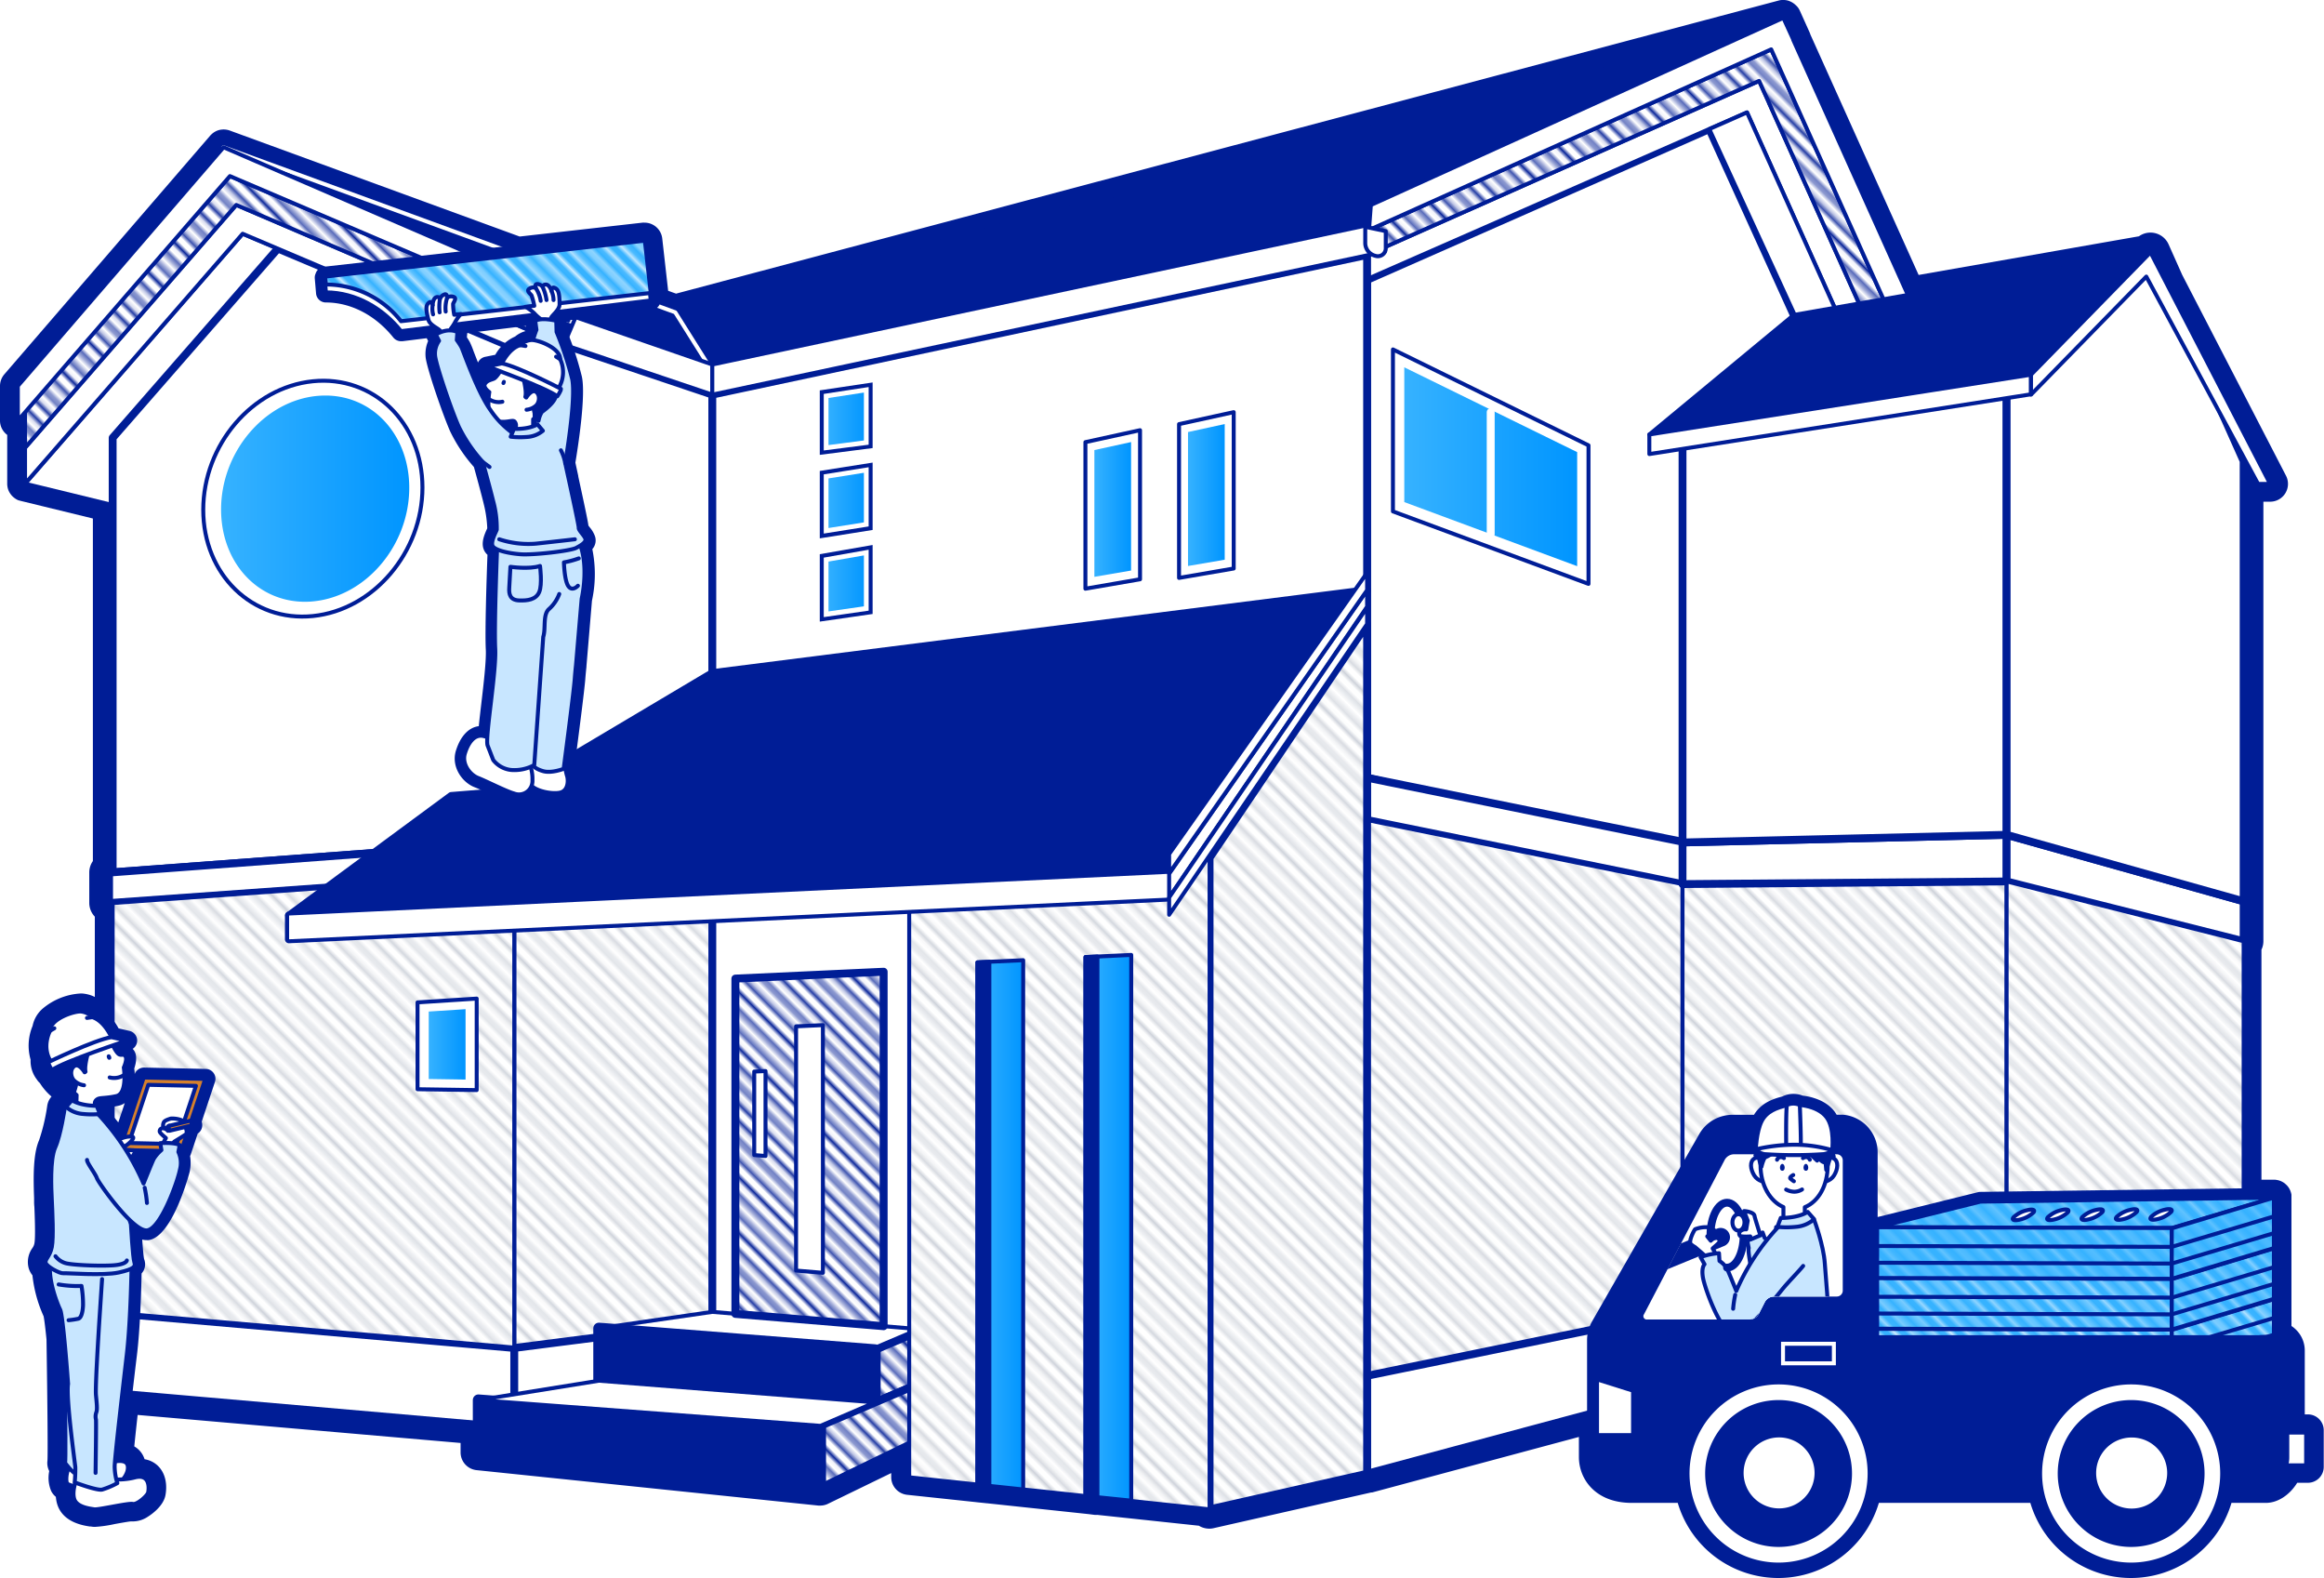 <svg xmlns="http://www.w3.org/2000/svg" xmlns:xlink="http://www.w3.org/1999/xlink" viewBox="0 0 586.26 398.05"><defs><style>.cls-1,.cls-13,.cls-15,.cls-16,.cls-2,.cls-3,.cls-38,.cls-39,.cls-4,.cls-40,.cls-42,.cls-5,.cls-8{fill:none;}.cls-2{stroke:#36b2ff;stroke-width:1.44px;}.cls-15,.cls-26,.cls-3,.cls-39,.cls-40{stroke:#fff;}.cls-10,.cls-13,.cls-14,.cls-16,.cls-19,.cls-21,.cls-32,.cls-33,.cls-36,.cls-37,.cls-38,.cls-4,.cls-42,.cls-8,.cls-9{stroke:#001d96;}.cls-5{stroke:#cdd1d9;}.cls-14,.cls-19,.cls-21,.cls-37,.cls-6{fill:#001d96;}.cls-10,.cls-26,.cls-36,.cls-7,.cls-9{fill:#fff;}.cls-10,.cls-13,.cls-14,.cls-15,.cls-16,.cls-19,.cls-21,.cls-26,.cls-32,.cls-33,.cls-42,.cls-8,.cls-9{stroke-linecap:round;stroke-linejoin:round;}.cls-16,.cls-21,.cls-9{stroke-width:1.98px;}.cls-11{fill:url(#新規パターンスウォッチ_27);}.cls-12{fill:url(#新規パターンスウォッチ_9);}.cls-13,.cls-26{stroke-width:2px;}.cls-14{stroke-width:2.83px;}.cls-17{fill:url(#新規グラデーションスウォッチ_15);}.cls-18{fill:url(#新規グラデーションスウォッチ_15-2);}.cls-20{fill:url(#新規グラデーションスウォッチ_15-3);}.cls-22{fill:url(#新規グラデーションスウォッチ_15-4);}.cls-23{fill:url(#新規グラデーションスウォッチ_15-5);}.cls-24{fill:url(#新規グラデーションスウォッチ_15-6);}.cls-25{fill:url(#新規グラデーションスウォッチ_15-7);}.cls-27{fill:url(#新規グラデーションスウォッチ_15-8);}.cls-28{fill:url(#新規グラデーションスウォッチ_15-9);}.cls-29{fill:url(#新規グラデーションスウォッチ_15-10);}.cls-30{fill:#36b2ff;}.cls-31,.cls-35{opacity:0.8;}.cls-31{fill:url(#新規パターンスウォッチ_14);}.cls-32{fill:#c8e6ff;}.cls-33{fill:#d6802c;}.cls-34{fill:url(#Unnamed_Pattern_3);}.cls-35{fill:url(#新規パターンスウォッチ_14-3);}.cls-36,.cls-37,.cls-38,.cls-39,.cls-40{stroke-miterlimit:10;}.cls-39{stroke-width:7.89px;}.cls-41{clip-path:url(#clip-path);}.cls-42{stroke-width:4.73px;}</style><pattern id="新規パターンスウォッチ_27" data-name="新規パターンスウォッチ 27" width="33" height="33" patternTransform="translate(-9.03 -8.16) rotate(45)" patternUnits="userSpaceOnUse" viewBox="0 0 33 33"><rect class="cls-1" width="33" height="33"/><line class="cls-4" x1="-0.11" y1="31.35" x2="33.11" y2="31.35"/><line class="cls-4" x1="-0.11" y1="24.75" x2="33.11" y2="24.75"/><line class="cls-4" x1="-0.11" y1="18.15" x2="33.11" y2="18.15"/><line class="cls-4" x1="-0.11" y1="11.55" x2="33.11" y2="11.55"/><line class="cls-4" x1="-0.11" y1="4.95" x2="33.11" y2="4.95"/><line class="cls-4" x1="-9.17" y1="4.95" x2="-2.75" y2="4.95"/><line class="cls-4" x1="-0.11" y1="28.05" x2="33.11" y2="28.05"/><line class="cls-4" x1="-0.11" y1="21.45" x2="33.11" y2="21.45"/><line class="cls-4" x1="-0.11" y1="14.85" x2="33.11" y2="14.85"/><line class="cls-4" x1="-0.11" y1="8.25" x2="33.11" y2="8.25"/><line class="cls-4" x1="-0.11" y1="1.65" x2="33.11" y2="1.65"/><line class="cls-4" x1="-9.17" y1="1.65" x2="-2.75" y2="1.65"/></pattern><pattern id="新規パターンスウォッチ_9" data-name="新規パターンスウォッチ 9" width="33" height="33" patternTransform="translate(-9.03 -8.16) rotate(45)" patternUnits="userSpaceOnUse" viewBox="0 0 33 33"><rect class="cls-1" width="33" height="33"/><line class="cls-5" x1="-0.11" y1="31.35" x2="33.11" y2="31.35"/><line class="cls-5" x1="-0.11" y1="24.75" x2="33.11" y2="24.75"/><line class="cls-5" x1="-0.11" y1="18.15" x2="33.11" y2="18.15"/><line class="cls-5" x1="-0.11" y1="11.55" x2="33.11" y2="11.55"/><line class="cls-5" x1="-0.11" y1="4.95" x2="33.11" y2="4.95"/><line class="cls-5" x1="-9.17" y1="4.95" x2="-2.75" y2="4.95"/><line class="cls-5" x1="-0.11" y1="28.05" x2="33.11" y2="28.05"/><line class="cls-5" x1="-0.11" y1="21.45" x2="33.11" y2="21.45"/><line class="cls-5" x1="-0.11" y1="14.85" x2="33.11" y2="14.85"/><line class="cls-5" x1="-0.11" y1="8.25" x2="33.11" y2="8.25"/><line class="cls-5" x1="-0.11" y1="1.65" x2="33.11" y2="1.65"/><line class="cls-5" x1="-9.17" y1="1.65" x2="-2.75" y2="1.65"/></pattern><linearGradient id="新規グラデーションスウォッチ_15" x1="246.57" y1="308.89" x2="258.11" y2="308.89" gradientUnits="userSpaceOnUse"><stop offset="0" stop-color="#36b2ff"/><stop offset="1" stop-color="#0095ff"/></linearGradient><linearGradient id="新規グラデーションスウォッチ_15-2" x1="273.83" y1="309.64" x2="285.36" y2="309.64" xlink:href="#新規グラデーションスウォッチ_15"/><linearGradient id="新規グラデーションスウォッチ_15-3" x1="108.15" y1="263.37" x2="117.43" y2="263.37" xlink:href="#新規グラデーションスウォッチ_15"/><linearGradient id="新規グラデーションスウォッチ_15-4" x1="55.77" y1="125.75" x2="103.24" y2="125.75" xlink:href="#新規グラデーションスウォッチ_15"/><linearGradient id="新規グラデーションスウォッチ_15-5" x1="299.7" y1="124.84" x2="308.95" y2="124.84" xlink:href="#新規グラデーションスウォッチ_15"/><linearGradient id="新規グラデーションスウォッチ_15-6" x1="276.07" y1="128.47" x2="285.33" y2="128.47" xlink:href="#新規グラデーションスウォッチ_15"/><linearGradient id="新規グラデーションスウォッチ_15-7" x1="354.25" y1="117.7" x2="397.86" y2="117.7" xlink:href="#新規グラデーションスウォッチ_15"/><linearGradient id="新規グラデーションスウォッチ_15-8" x1="207.9" y1="105.61" x2="219.03" y2="105.61" xlink:href="#新規グラデーションスウォッチ_15"/><linearGradient id="新規グラデーションスウォッチ_15-9" x1="207.9" y1="126.2" x2="219.03" y2="126.2" xlink:href="#新規グラデーションスウォッチ_15"/><linearGradient id="新規グラデーションスウォッチ_15-10" x1="207.9" y1="147.11" x2="219.03" y2="147.11" xlink:href="#新規グラデーションスウォッチ_15"/><pattern id="新規パターンスウォッチ_14" data-name="新規パターンスウォッチ 14" width="33" height="33" patternTransform="translate(-9.03 -8.16) rotate(45)" patternUnits="userSpaceOnUse" viewBox="0 0 33 33"><rect class="cls-1" width="33" height="33"/><line class="cls-3" x1="-0.11" y1="31.35" x2="33.11" y2="31.35"/><line class="cls-3" x1="-0.11" y1="24.75" x2="33.11" y2="24.75"/><line class="cls-3" x1="-0.11" y1="18.15" x2="33.11" y2="18.15"/><line class="cls-3" x1="-0.11" y1="11.55" x2="33.11" y2="11.55"/><line class="cls-3" x1="-0.11" y1="4.95" x2="33.11" y2="4.95"/><line class="cls-3" x1="-9.17" y1="4.95" x2="-2.75" y2="4.95"/><line class="cls-3" x1="-0.11" y1="28.05" x2="33.11" y2="28.05"/><line class="cls-3" x1="-0.11" y1="21.45" x2="33.11" y2="21.45"/><line class="cls-3" x1="-0.11" y1="14.85" x2="33.11" y2="14.85"/><line class="cls-3" x1="-0.11" y1="8.25" x2="33.11" y2="8.25"/><line class="cls-3" x1="-0.11" y1="1.65" x2="33.11" y2="1.65"/><line class="cls-3" x1="-9.17" y1="1.65" x2="-2.75" y2="1.65"/></pattern><pattern id="Unnamed_Pattern_3" data-name="Unnamed Pattern 3" width="72" height="72" patternTransform="translate(-0.83 -355.9) rotate(45) scale(0.35)" patternUnits="userSpaceOnUse" viewBox="0 0 72 72"><rect class="cls-1" width="72" height="72"/><line class="cls-2" x1="-0.25" y1="68.4" x2="72.25" y2="68.4"/><line class="cls-2" x1="-0.25" y1="54" x2="72.25" y2="54"/><line class="cls-2" x1="-0.25" y1="39.6" x2="72.25" y2="39.6"/><line class="cls-2" x1="-0.25" y1="25.2" x2="72.25" y2="25.2"/><line class="cls-2" x1="-0.25" y1="10.8" x2="72.25" y2="10.8"/><line class="cls-2" x1="-20" y1="10.8" x2="-6" y2="10.8"/><line class="cls-2" x1="-0.25" y1="61.2" x2="72.25" y2="61.2"/><line class="cls-2" x1="-0.25" y1="46.8" x2="72.25" y2="46.8"/><line class="cls-2" x1="-0.25" y1="32.4" x2="72.25" y2="32.4"/><line class="cls-2" x1="-0.25" y1="18" x2="72.25" y2="18"/><line class="cls-2" x1="-0.25" y1="3.6" x2="72.25" y2="3.6"/><line class="cls-2" x1="-20" y1="3.6" x2="-6" y2="3.6"/></pattern><pattern id="新規パターンスウォッチ_14-3" data-name="新規パターンスウォッチ 14" width="33" height="33" patternTransform="translate(7.7 -24.53) rotate(45)" patternUnits="userSpaceOnUse" viewBox="0 0 33 33"><rect class="cls-1" width="33" height="33"/><line class="cls-3" x1="-0.11" y1="31.35" x2="33.11" y2="31.35"/><line class="cls-3" x1="-0.11" y1="24.75" x2="33.11" y2="24.75"/><line class="cls-3" x1="-0.11" y1="18.15" x2="33.11" y2="18.15"/><line class="cls-3" x1="-0.11" y1="11.55" x2="33.11" y2="11.55"/><line class="cls-3" x1="-0.11" y1="4.95" x2="33.11" y2="4.95"/><line class="cls-3" x1="-9.17" y1="4.95" x2="-2.75" y2="4.95"/><line class="cls-3" x1="-0.11" y1="28.05" x2="33.11" y2="28.05"/><line class="cls-3" x1="-0.11" y1="21.45" x2="33.11" y2="21.45"/><line class="cls-3" x1="-0.11" y1="14.85" x2="33.11" y2="14.85"/><line class="cls-3" x1="-0.11" y1="8.25" x2="33.11" y2="8.25"/><line class="cls-3" x1="-0.11" y1="1.65" x2="33.11" y2="1.65"/><line class="cls-3" x1="-9.17" y1="1.65" x2="-2.75" y2="1.65"/></pattern><clipPath id="clip-path"><path id="SVGID" class="cls-1" d="M435.27,275.89v16.28c-.06.09-.14.17-.19.26l-20.39,39a.84.84,0,0,0,.81,1.33h25.94a2.68,2.68,0,0,0,2.18-1.34l1.58-3.1a2.68,2.68,0,0,1,2.18-1.35h15.94a1.5,1.5,0,0,0,1.5-1.49V275.89Z"/></clipPath></defs><title>illust1</title><g id="レイヤー_2" data-name="レイヤー 2"><g id="design"><path class="cls-6" d="M537.62,396.05a24.66,24.66,0,0,1-23.83-18.95H472.5a24.46,24.46,0,0,1-47.66,0H411.7c-7.78,0-11.33-5-11.33-9.57v-7.67l-54.72,14.69-39.86,9a2.84,2.84,0,0,1-.66.07,3,3,0,0,1-1.86-.65l0,0L277,380.15h-.16l-.3,0-1.56-.2-45.88-4.89a2.49,2.49,0,0,1-2.24-2.49v-4.19l-18.81,9.14a1.91,1.91,0,0,1-.36.13,2.42,2.42,0,0,1-.73.12l-.27,0-86.26-8.94a2.5,2.5,0,0,1-2.24-2.49v-4.2L33,354.71c-.53,4.7-1,8.66-1.22,11.37a3.37,3.37,0,0,1,.48.15,3.75,3.75,0,0,1,2.39,2.54,4.6,4.6,0,0,1,.18,1.17h.41a4.61,4.61,0,0,1,3.26,1.24c2.12,2,1.44,5.39,1.36,5.77-.37,1.67-2.46,3.34-3.52,4a5,5,0,0,1-2.61.87,2.88,2.88,0,0,1-.59-.06c-.73,0-3.21.49-4.43.71a32.72,32.72,0,0,1-4.71.69,2.9,2.9,0,0,1-.64-.06l-.24,0c-1.77-.27-5.74-.87-6.75-4.34a7.38,7.38,0,0,1-.27-2.26,3,3,0,0,1-1.36-1.3,7.21,7.21,0,0,1-.14-4.54l-.15-.21a2.48,2.48,0,0,1-.43-1.86c.11-1.12,0-13.26-.24-30.88a55,55,0,0,0-.83-6.38,31.58,31.58,0,0,1-2.78-10.47,3.8,3.8,0,0,1-1-1.55,4,4,0,0,1,.71-3.45,4.86,4.86,0,0,0,.77-1.79c.35-1.73.12-7.15,0-9.75L10.55,302c-.2-5.36-.2-10.72,1.1-13.69a50.34,50.34,0,0,0,2.2-9.21,2.55,2.55,0,0,1,.65-1.35l.36-.36.56-.64a6.4,6.4,0,0,0-.26-1,13.62,13.62,0,0,1-3.54-3.9,2.51,2.51,0,0,1-.64-.66c-1.08-1.69-1.45-2.84-1.25-3.87a1.74,1.74,0,0,1,0-.22,10.92,10.92,0,0,1,.37-7.82,5.76,5.76,0,0,1,1.94-3.44,14.14,14.14,0,0,1,8.15-3.31l.38,0a7.06,7.06,0,0,1,4.09,1.77,7.39,7.39,0,0,1,1.21.65V230.27a2.46,2.46,0,0,1-.44-.34,3,3,0,0,1-1-2.19v-7.68a3,3,0,0,1,.91-2.15V129.22l-19.7-4.81a1.37,1.37,0,0,1-.24-.07,1.79,1.79,0,0,1-.56-.3,2.22,2.22,0,0,1-.51-.45,3,3,0,0,1-.24-.33,3.17,3.17,0,0,1-.24-.49,2.46,2.46,0,0,1-.08-.39,1.78,1.78,0,0,1,0-.39V108.48l-.2-.07A2.5,2.5,0,0,1,2,106.07V97.34a2.49,2.49,0,0,1,.6-1.63l51.9-60.2.11-.11.06-.06a2.53,2.53,0,0,1,1-.6l.26-.05a2.28,2.28,0,0,1,.45,0,2.64,2.64,0,0,1,.84.14l73.67,26.92,31.43-3.56h.28a2.5,2.5,0,0,1,2.49,2.22l1.49,13.19a2.71,2.71,0,0,1-.1,1v.14l3.92,1.44L449.22,2.08a2.44,2.44,0,0,1,.39-.06l.26,0H450a2.27,2.27,0,0,1,.49.08,3,3,0,0,1,.42.14,2,2,0,0,1,.41.25,2.25,2.25,0,0,1,.3.24,3.18,3.18,0,0,1,.32.38c.06.1.13.2.18.3L454.66,9a2.51,2.51,0,0,1,.16.46l27.95,62.16,57.67-10.11a3,3,0,0,1,2-.81,2.47,2.47,0,0,1,.54.05,3,3,0,0,1,2.19,1.72l3.47,7.76,26.21,50.69a2.52,2.52,0,0,1-.09,2.44,2.49,2.49,0,0,1-2.13,1.2h-3.06a2.29,2.29,0,0,1-.64-.08V237.37a3,3,0,0,1-.49,1.64V299.6l5.12-.07a3.13,3.13,0,0,1,.43,0l.19,0a2.41,2.41,0,0,1,.56.22,2.07,2.07,0,0,1,.32.19,2.18,2.18,0,0,1,.28.25,2.26,2.26,0,0,1,.44.6,1.11,1.11,0,0,1,.12.27,2,2,0,0,1,.14.49,1.23,1.23,0,0,1,0,.2,1.41,1.41,0,0,1,0,.2v33.53a6.56,6.56,0,0,1,1.55,1,5.38,5.38,0,0,1,1.81,4.13v18.09h2.78a2,2,0,0,1,2,2V370a2,2,0,0,1-2,2h-3.87c-1.46,3-4.16,5.07-6.71,5.07H561.45A24.66,24.66,0,0,1,537.62,396.05Z"/><path class="cls-6" d="M449.87,4h0L450,4l.07,0,.09,0,.07,0,.06.09,0,.06,2.52,5.51a.46.46,0,0,1,.05.2l28.69,63.82,59.83-10.49.38-.38a1,1,0,0,1,.7-.29h.18a1,1,0,0,1,.73.57l3.49,7.82,26.23,50.74a.49.49,0,0,1-.44.72h-3.06a.51.51,0,0,1-.44-.26l-2.2-4.08V237.37a1,1,0,0,1-.38.78l-.11.06v63.42l7.13-.1h.12l.15.07h0a.48.48,0,0,1,.13.16s0,0,0,0l0,.12v12.86h0V337a5.32,5.32,0,0,1,2.22,1.09,3.36,3.36,0,0,1,1.14,2.63v20.09h4.78V370h-5.2c-1,2.88-3.38,5.07-5.38,5.07H559.8a22.46,22.46,0,0,1-44.36,0H470.85a22.46,22.46,0,0,1-44.36,0H411.7c-6.45,0-9.33-3.8-9.33-7.57V357.26l-57.24,15.36h0l-39.74,9-.22,0a1,1,0,0,1-.62-.22,1.09,1.09,0,0,1-.28-.36L277,378.14l-.11,0h-.07l-1.53-.2-20.78-2.22-4.93-.52h0L247,375l-.52-.05-17.21-1.84a.5.5,0,0,1-.45-.5v-7.39l-21.68,10.54h0a.46.46,0,0,1-.2.05h-.05l-86.27-8.95a.5.5,0,0,1-.45-.5v-6l-89-7.72c-.69,6-1.37,12.24-1.65,15.41a6.23,6.23,0,0,1,.74,0,3.72,3.72,0,0,1,1.24.18,1.8,1.8,0,0,1,1.16,1.21,4.13,4.13,0,0,1-.66,3.17,15,15,0,0,0,1.8-.35,5,5,0,0,1,1.37-.2,2.65,2.65,0,0,1,1.88.68c1.34,1.29.81,3.79.79,3.89-.17.76-1.52,2.05-2.62,2.73a3.12,3.12,0,0,1-1.56.57,1.55,1.55,0,0,1-.31,0l-.2,0a46.5,46.5,0,0,0-4.89.74,34.44,34.44,0,0,1-4.32.66l-.28,0-.39-.06c-1.42-.22-4.39-.67-5.05-2.91a6.8,6.8,0,0,1,0-3c-.91-.27-1.56-.57-1.71-.89a5.6,5.6,0,0,1,.34-4c-.38-.46-.68-.86-.79-1a.48.48,0,0,1-.09-.37c.2-1.17,0-19.8-.21-31.31a46,46,0,0,0-1-7.07c-.6-1.19-2.73-6.45-2.63-10.58a2.89,2.89,0,0,1-1-1.22,2.13,2.13,0,0,1,.5-1.82,7.05,7.05,0,0,0,1-2.45c.4-2,.18-7.14.05-10.24,0-.59,0-1.12-.06-1.55l0-.65c-.12-3.2-.37-9.86.93-12.82s2.33-9.64,2.35-9.71a.46.46,0,0,1,.13-.27l.34-.36,1.47-1.67a.52.52,0,0,1,.38-.17.5.5,0,0,1,.26.08l.4.22,0-.88-.09-.08a1.37,1.37,0,0,1-.72.61l-.13,0a.5.5,0,0,1-.27-.08.54.54,0,0,1-.23-.34,6,6,0,0,0-.67-2.06c-.5-.38-3-2.3-3.61-4.11H13a.49.49,0,0,1-.33-.22,4.62,4.62,0,0,1-1-2.39.5.5,0,0,1,.27-.36l.09,0a8.66,8.66,0,0,1,.06-7.5,3.65,3.65,0,0,1,1.34-2.5,12.28,12.28,0,0,1,6.79-2.78h.23a5.23,5.23,0,0,1,3.16,1.51,8.93,8.93,0,0,1,4.29,4V228.71l-.33,0h-.07a1,1,0,0,1-.68-.26,1,1,0,0,1-.32-.73v-7.68a1,1,0,0,1,.91-1V127.65L6.2,122.47H6.14l0,0a.58.58,0,0,1-.15-.11.41.41,0,0,1-.05-.09.18.18,0,0,1,0-.07.27.27,0,0,1,0-.09s0,0,0-.06V105.32l-.94,1.08a.52.52,0,0,1-.38.17.47.47,0,0,1-.17,0,.5.5,0,0,1-.33-.47V97.34A.5.5,0,0,1,4.12,97L56,36.81h0a.51.51,0,0,1,.23-.14h.16a.39.39,0,0,1,.15,0l74.12,27.08,31.9-3.61h0a.51.51,0,0,1,.31.11.49.49,0,0,1,.19.33l1.49,13.19a.47.47,0,0,1-.17.42l.17,1.53a.51.51,0,0,1-.13.38l5.86,2.14L449.74,4h.13m0-4-.39,0a3.71,3.71,0,0,0-.81.14L170.55,74.05l-2-.71v0l-1.49-13.19a4.49,4.49,0,0,0-4.47-4,4.19,4.19,0,0,0-.5,0l-31,3.5L57.94,32.91a4.58,4.58,0,0,0-2.32-.19,2.88,2.88,0,0,0-.49.11,4.46,4.46,0,0,0-1.73,1,4.54,4.54,0,0,0-.38.38L1.09,94.4A4.53,4.53,0,0,0,0,97.34v8.73a4.51,4.51,0,0,0,1.82,3.61V122a3.31,3.31,0,0,0,.05.62,3.66,3.66,0,0,0,.16.73,4,4,0,0,0,.47,1c.12.18.24.35.37.51a4.59,4.59,0,0,0,.86.79,4.24,4.24,0,0,0,1,.55l.08,0,.19.06.26.07,18.17,4.43v86.39a5,5,0,0,0-.91,2.88v7.68a5,5,0,0,0,1.4,3.46v20.25a8.62,8.62,0,0,0-3.17-.87l-.51,0a16.25,16.25,0,0,0-9.51,3.84,7.8,7.8,0,0,0-2.51,4.34,12.84,12.84,0,0,0-.5,8.51,7.61,7.61,0,0,0,1.58,5,4.12,4.12,0,0,0,.76.9A14.62,14.62,0,0,0,13,276.54a4.43,4.43,0,0,0-1.08,2.29,48.21,48.21,0,0,1-2.06,8.72c-1.53,3.5-1.45,9.35-1.26,14.56l0,.65c0,.44,0,1,.07,1.58.09,2.14.32,7.79,0,9.28a3,3,0,0,1-.51,1.14,6,6,0,0,0-.92,5.07,5.19,5.19,0,0,0,.94,1.78A34,34,0,0,0,11,331.94c.09.42.33,1.81.73,5.84.26,17,.35,29,.24,30.58a4.47,4.47,0,0,0,.45,2.63A8.53,8.53,0,0,0,12.9,376a4.53,4.53,0,0,0,1.19,1.49,8.78,8.78,0,0,0,.31,1.74c1.37,4.7,6.58,5.48,8.3,5.74h.05l.22,0a4.91,4.91,0,0,0,1,.09,32.08,32.08,0,0,0,5-.72c1-.18,3.2-.58,4-.66.21,0,.43,0,.65,0a6.82,6.82,0,0,0,3.66-1.17c.63-.39,3.8-2.47,4.42-5.26.18-.8.92-4.92-1.92-7.64A6.3,6.3,0,0,0,36.47,368a5.69,5.69,0,0,0-2.6-3.24c.22-2.14.51-4.84.85-7.93l81.47,7.07v2.37a4.5,4.5,0,0,0,4,4.48l86.27,8.94a3.13,3.13,0,0,0,.46,0,4.49,4.49,0,0,0,1.53-.27,3.43,3.43,0,0,0,.44-.19l15.93-7.74v1a4.49,4.49,0,0,0,4,4.48l17.21,1.83.51.06,2.5.26h.06l4.87.52,20.73,2.21,1.48.19h.07a4.41,4.41,0,0,0,.52,0h.09l25.58,2.73a5.06,5.06,0,0,0,2.62.74,4.7,4.7,0,0,0,1.12-.13l39.72-9,.06,0,.18,0,52.16-14v5.06c0,5.57,4.17,11.57,13.33,11.57h11.6a26.46,26.46,0,0,0,50.74,0h38.21a26.46,26.46,0,0,0,50.74,0h8.69c3,0,6-2,7.89-5.07h2.69a4,4,0,0,0,4-4v-9.25a4,4,0,0,0-4-4h-.78V340.69a7.38,7.38,0,0,0-2.49-5.62,7.18,7.18,0,0,0-.87-.67V302c0-.12,0-.24,0-.35s0-.24,0-.35a4.49,4.49,0,0,0-.24-.89,4.23,4.23,0,0,0-1.18-1.73,3.24,3.24,0,0,0-.34-.29h0l-.07-.06c-.16-.11-.32-.2-.48-.29a4.47,4.47,0,0,0-1.07-.41l-.28-.05a4,4,0,0,0-.78-.08h-.06l-3.07,0v-58a5,5,0,0,0,.49-2.16V126.52h1.7a4.49,4.49,0,0,0,4-6.56L550.49,69.32l-3.44-7.71a5,5,0,0,0-3.66-2.87,4.56,4.56,0,0,0-.9-.08,4.94,4.94,0,0,0-2.91.93L484,69.34,456.71,8.74c-.06-.2-.14-.39-.22-.59L454,2.62a5,5,0,0,0-.39-.66A4.26,4.26,0,0,0,453,1.3a4.16,4.16,0,0,0-.61-.5,4,4,0,0,0-.74-.42A4.09,4.09,0,0,0,451,.14a4.33,4.33,0,0,0-.91-.14Z"/><polygon class="cls-7" points="345.35 58 179.69 93.64 170.34 78.76 449.87 4.5 345.35 58"/><polygon class="cls-6" points="345.35 58 179.69 93.64 170.34 78.76 449.87 4.5 345.35 58"/><polygon class="cls-8" points="345.35 58 179.69 93.64 170.34 78.76 449.87 4.5 345.35 58"/><polygon class="cls-9" points="452.49 79.43 431.2 32.55 344.87 70.59 344.87 196.13 452.12 221.67 452.49 79.43"/><polygon class="cls-10" points="472.06 83.39 446.25 25.93 446.29 25.91 443.76 20.4 344.87 64.3 344.4 70.59 440.71 28.35 466.48 85.75 472.06 83.39"/><polygon class="cls-7" points="477.64 81.04 449.3 17.97 449.33 17.96 446.81 12.45 345.35 58 344.87 64.3 443.76 20.4 472.06 83.39 477.64 81.04"/><polygon class="cls-11" points="477.64 81.04 449.3 17.97 449.33 17.96 446.81 12.45 345.35 58 344.87 64.3 443.76 20.4 472.06 83.39 477.64 81.04"/><polygon class="cls-8" points="477.64 81.04 449.3 17.97 449.33 17.96 446.81 12.45 345.35 58 344.87 64.3 443.76 20.4 472.06 83.39 477.64 81.04"/><polygon class="cls-10" points="483.22 78.68 452.35 10.02 452.39 10 449.87 4.5 345.82 51.71 345.35 58 446.81 12.45 477.64 81.04 483.22 78.68"/><polygon class="cls-10" points="455.65 85.75 466.48 85.75 440.71 28.35 431.2 32.55 455.65 85.75"/><polygon class="cls-9" points="30.14 351.46 129.73 360.11 129.73 339.94 30.14 331.3 30.14 351.46"/><polygon class="cls-7" points="129.73 339.84 179.69 333.56 179.69 218.5 129.73 211.94 129.73 339.84"/><polygon class="cls-12" points="129.73 339.84 179.69 333.56 179.69 218.5 129.73 211.94 129.73 339.84"/><polygon class="cls-8" points="129.73 339.84 179.69 333.56 179.69 218.5 129.73 211.94 129.73 339.84"/><polygon class="cls-10" points="344.87 371.66 179.69 353.66 179.69 333.56 344.87 346.96 344.87 371.66"/><polygon class="cls-9" points="344.87 206.8 179.69 216.43 179.69 333.56 344.87 346.96 344.87 206.8"/><polygon class="cls-9" points="179.69 353.73 129.73 360.11 129.73 339.94 179.69 333.56 179.69 353.73"/><polygon class="cls-10" points="220.74 340.43 232.85 335.28 179.69 330.84 151.08 334.98 220.74 340.43"/><polygon class="cls-7" points="232.85 348.51 220.74 353.66 220.74 340.43 232.85 335.28 232.85 348.51"/><polygon class="cls-11" points="232.85 348.51 220.74 353.66 220.74 340.43 232.85 335.28 232.85 348.51"/><polygon class="cls-13" points="232.85 348.51 220.74 353.66 220.74 340.43 232.85 335.28 232.85 348.51"/><polygon class="cls-14" points="151.08 348.2 220.74 353.66 220.74 340.43 151.08 334.98 151.08 348.2"/><polygon class="cls-7" points="232.85 362.68 206.96 375.26 206.96 359.58 232.85 348.51 232.85 362.68"/><polygon class="cls-11" points="232.85 362.68 206.96 375.26 206.96 359.58 232.85 348.51 232.85 362.68"/><polygon class="cls-13" points="232.85 362.68 206.96 375.26 206.96 359.58 232.85 348.51 232.85 362.68"/><polygon class="cls-14" points="120.69 366.31 206.96 375.26 206.96 359.58 120.69 353.08 120.69 366.31"/><polygon class="cls-10" points="83.68 68.4 30.95 127.99 6.32 121.98 61.21 58.95 83.68 68.4"/><polygon class="cls-9" points="129.73 87.8 70.1 62.68 28.42 110.41 28.42 219.99 129.73 212.46 129.73 87.8"/><polygon class="cls-9" points="129.73 220.45 27.52 227.74 27.52 220.06 129.73 212.46 129.73 220.45"/><polygon class="cls-7" points="129.73 339.84 28.42 331.05 28.42 227.74 129.73 220.45 129.73 339.84"/><polygon class="cls-12" points="129.73 339.84 28.42 331.05 28.42 227.74 129.73 220.45 129.73 339.84"/><polygon class="cls-8" points="129.73 339.84 28.42 331.05 28.42 227.74 129.73 220.45 129.73 339.84"/><polygon class="cls-9" points="129.73 215.22 179.69 208.94 179.69 99.52 129.73 82.73 129.73 215.22"/><polygon class="cls-7" points="179.69 93.64 143.37 80.85 56.4 37.14 170.34 78.76 179.69 93.64"/><polygon class="cls-6" points="179.69 93.64 143.37 80.85 56.4 37.14 170.34 78.76 179.69 93.64"/><polygon class="cls-15" points="179.69 93.64 143.37 80.85 56.4 37.14 170.34 78.76 179.69 93.64"/><polygon class="cls-10" points="59.6 51.68 6.32 112.92 6.32 121.98 61.21 58.95 141.31 92.92 141.31 86.62 59.6 51.68"/><polygon class="cls-7" points="58 44.41 6.32 103.72 6.32 112.92 59.6 51.68 141.31 86.62 140.22 79.5 58 44.41"/><polygon class="cls-11" points="58 44.41 6.32 103.72 6.32 112.92 59.6 51.68 141.31 86.62 140.22 79.5 58 44.41"/><polygon class="cls-8" points="58 44.41 6.32 103.72 6.32 112.92 59.6 51.68 141.31 86.62 140.22 79.5 58 44.41"/><polygon class="cls-10" points="56.4 37.14 4.5 97.34 4.5 106.07 58 44.41 143.37 80.85 143.37 74.72 56.4 37.14"/><polygon class="cls-9" points="344.87 196.13 179.69 208.27 179.69 99.52 344.87 64.3 344.87 196.13"/><polygon class="cls-10" points="179.69 99.52 142.27 86.92 145.21 79.99 179.69 91.93 179.69 99.52"/><polygon class="cls-10" points="349.35 63.44 179.69 99.52 179.69 91.93 344.4 56.9 349.35 63.44"/><polygon class="cls-10" points="344.87 206.8 179.69 216.43 179.69 208.27 344.87 196.13 344.87 206.8"/><polygon class="cls-7" points="542.49 63.65 452.49 79.43 416.07 109.57 512.35 94.5 542.49 63.65"/><polygon class="cls-6" points="542.49 63.65 452.49 79.43 416.07 109.57 512.35 94.5 542.49 63.65"/><polygon class="cls-8" points="542.49 63.65 452.49 79.43 416.07 109.57 512.35 94.5 542.49 63.65"/><polygon class="cls-9" points="470.59 232.34 344.87 206.8 344.87 196.13 470.59 221.67 470.59 232.34"/><polygon class="cls-7" points="424.44 330.65 344.87 346.96 344.87 206.8 424.44 222.96 424.44 330.65"/><polygon class="cls-12" points="424.44 330.65 344.87 346.96 344.87 206.8 424.44 222.96 424.44 330.65"/><polygon class="cls-8" points="424.44 330.65 344.87 346.96 344.87 206.8 424.44 222.96 424.44 330.65"/><polygon class="cls-7" points="506.2 222.29 424.44 222.96 424.44 330.65 506.2 336.4 506.2 222.29"/><polygon class="cls-12" points="506.2 222.29 424.44 222.96 424.44 330.65 506.2 336.4 506.2 222.29"/><polygon class="cls-8" points="506.2 222.29 424.44 222.96 424.44 330.65 506.2 336.4 506.2 222.29"/><polygon class="cls-9" points="506.2 210.53 424.44 212.46 424.44 222.96 506.2 222.29 506.2 210.53"/><polygon class="cls-9" points="565.99 237.37 506.2 222.29 506.2 210.53 565.99 227.3 565.99 237.37"/><polygon class="cls-9" points="506.2 97.64 424.44 110.75 424.44 212.46 506.2 210.53 506.2 97.64"/><polygon class="cls-9" points="565.99 227.3 506.2 210.53 506.2 100.09 542.49 63.65 565.99 116.27 565.99 227.3"/><polygon class="cls-10" points="512.35 99.44 416.07 114.51 416.07 109.57 512.35 94.5 512.35 99.44"/><polygon class="cls-9" points="424.44 350.31 344.87 371.66 344.87 346.96 424.44 330.65 424.44 350.31"/><polygon class="cls-9" points="506.2 356.06 424.44 350.31 424.44 330.65 506.2 336.4 506.2 356.06"/><polygon class="cls-7" points="305.13 380.64 344.87 371.66 344.87 157.36 305.13 216.33 305.13 380.64"/><polygon class="cls-12" points="305.13 380.64 344.87 371.66 344.87 157.36 305.13 216.33 305.13 380.64"/><polygon class="cls-16" points="305.13 380.64 344.87 371.66 344.87 157.36 305.13 216.33 305.13 380.64"/><polygon class="cls-7" points="229.36 204.38 305.13 212.46 305.13 380.64 229.36 372.56 229.36 204.38"/><polygon class="cls-12" points="229.36 204.38 305.13 212.46 305.13 380.64 229.36 372.56 229.36 204.38"/><polygon class="cls-8" points="229.36 204.38 305.13 212.46 305.13 380.64 229.36 372.56 229.36 204.38"/><polygon class="cls-17" points="258.11 242.15 246.57 242.69 246.57 374.4 258.11 375.63 258.11 242.15"/><polygon class="cls-18" points="285.37 240.82 273.83 241.36 273.83 377.27 285.37 378.45 285.37 240.82"/><polygon class="cls-8" points="258.11 242.15 246.57 242.69 246.57 374.4 258.11 375.63 258.11 242.15"/><polygon class="cls-8" points="285.37 240.82 273.83 241.36 273.83 377.27 285.37 378.45 285.37 240.82"/><polygon class="cls-19" points="249.58 374.72 246.57 374.4 246.57 242.69 249.58 242.55 249.58 374.72"/><polygon class="cls-19" points="276.84 377.66 273.83 377.27 273.83 241.36 276.84 241.22 276.84 377.66"/><polygon class="cls-7" points="222.91 245.06 185.51 246.79 185.51 331.35 222.91 334.45 222.91 245.06"/><polygon class="cls-11" points="222.91 245.06 185.51 246.79 185.51 331.35 222.91 334.45 222.91 245.06"/><polygon class="cls-13" points="222.91 245.06 185.51 246.79 185.51 331.35 222.91 334.45 222.91 245.06"/><polygon class="cls-10" points="207.59 258.52 200.82 258.83 200.82 320.42 207.59 320.99 207.59 258.52"/><polygon class="cls-10" points="193.11 270.11 190.26 270.24 190.26 291.29 193.11 291.53 193.11 270.11"/><polygon class="cls-10" points="206.96 359.58 220.74 353.66 151.08 348.2 120.69 353.08 206.96 359.58"/><polygon class="cls-7" points="565.99 326.87 506.2 356.06 506.2 222.29 565.99 237.37 565.99 326.87"/><polygon class="cls-12" points="565.99 326.87 506.2 356.06 506.2 222.29 565.99 237.37 565.99 326.87"/><polygon class="cls-8" points="565.99 326.87 506.2 356.06 506.2 222.29 565.99 237.37 565.99 326.87"/><polygon class="cls-10" points="120.25 274.91 105.33 274.69 105.33 252.79 120.25 251.83 120.25 274.91"/><polygon class="cls-20" points="117.44 272.25 108.15 272.11 108.15 255.1 117.44 254.5 117.44 272.25"/><polygon class="cls-21" points="179.69 169.75 344.87 148.82 294.93 220.35 72.94 230.88 113.83 200.73 129.73 199.44 179.69 169.75"/><path class="cls-7" d="M72.94,237.36a.49.49,0,0,1-.34-.14.48.48,0,0,1-.16-.36v-6a.5.5,0,0,1,.48-.5l222-10.52a.47.47,0,0,1,.34.13.52.52,0,0,1,.16.37v6a.51.51,0,0,1-.48.5Z"/><path class="cls-6" d="M294.93,220.36v6l-222,10.52v-6l222-10.52m0-1h-.05l-222,10.52a1,1,0,0,0-1,1v6a1,1,0,0,0,.31.72,1,1,0,0,0,.69.28h0l222-10.52a1,1,0,0,0,.95-1v-6a1,1,0,0,0-.31-.73,1,1,0,0,0-.69-.27Z"/><polygon class="cls-10" points="344.87 153 294.93 226.34 294.93 220.35 344.87 148.82 344.87 153"/><polygon class="cls-10" points="344.87 157.36 294.93 230.7 294.93 226.34 344.87 153.19 344.87 157.36"/><polygon class="cls-10" points="344.87 148.82 294.93 220.23 294.93 215.39 344.87 144.42 344.87 148.82"/><polygon class="cls-10" points="572.67 122.03 542.49 63.65 512.35 94.5 512.35 99.52 541.43 69.75 569.62 122.03 572.67 122.03"/><polygon class="cls-9" points="565.99 315.59 506.2 336.4 506.2 356.06 565.99 326.87 565.99 315.59"/><path class="cls-10" d="M145.21,63.15v4.21a3.37,3.37,0,0,1-2.58,3.13h0a2,2,0,0,1-2.58-2v-4.2Z"/><path class="cls-10" d="M344.4,57.2v4.2A3.36,3.36,0,0,0,347,64.53h0a2,2,0,0,0,2.58-2V58.3Z"/><path class="cls-10" d="M106.57,122.94c0,16.35-12.37,30.87-27.64,32.42s-27.66-10.45-27.66-26.8S63.64,97.7,78.91,96.15,106.56,106.59,106.57,122.94Z"/><path class="cls-22" d="M76.93,151.76c-12.06,0-21.16-10-21.16-23.27,0-14.43,10.8-27.28,24.08-28.63.75-.07,1.5-.11,2.23-.11,12.06,0,21.16,10,21.16,23.26,0,14.44-10.8,27.28-24.08,28.63A20.83,20.83,0,0,1,76.93,151.76Z"/><polygon class="cls-10" points="311.22 143.37 297.43 145.74 297.43 106.96 311.22 103.94 311.22 143.37"/><polygon class="cls-23" points="308.95 141.15 299.69 142.74 299.69 108.96 308.95 106.94 308.95 141.15"/><polygon class="cls-10" points="287.59 146.09 273.81 148.46 273.81 111.5 287.59 108.49 287.59 146.09"/><polygon class="cls-24" points="285.33 143.88 276.07 145.47 276.07 113.5 285.33 111.48 285.33 143.88"/><polygon class="cls-10" points="400.72 147.25 351.39 128.97 351.39 88.12 400.72 112.31 400.72 147.25"/><polygon class="cls-25" points="397.86 142.78 354.25 126.62 354.25 92.63 397.86 114.02 397.86 142.78"/><line class="cls-26" x1="376.05" y1="103.94" x2="376.05" y2="134.7"/><polygon class="cls-27" points="207.91 99.43 219.03 97.73 219.03 112.06 207.91 113.49 207.91 99.43"/><path class="cls-7" d="M217.93,99v12.08L209,112.24V100.37L217.93,99m2.2-2.56-13.33,2v16.26L220.13,113V96.45Z"/><path class="cls-6" d="M219.13,97.61v14.54L207.8,113.6V99.34l11.33-1.73m1-1.16-13.33,2v16.26L220.13,113V96.45Z"/><polygon class="cls-28" points="207.91 119.71 219.03 117.94 219.03 132.68 207.91 134.45 207.91 119.71"/><path class="cls-7" d="M217.93,119.23v12.51L209,133.16V120.65l8.93-1.42m2.2-2.57-13.33,2.11v17l13.33-2.12v-17Z"/><path class="cls-6" d="M219.13,117.83v14.93l-11.33,1.8V119.63l11.33-1.8m1-1.17-13.33,2.11v17l13.33-2.12v-17Z"/><polygon class="cls-29" points="207.91 140.7 219.03 138.76 219.03 153.86 207.91 155.46 207.91 140.7"/><path class="cls-7" d="M217.93,140.07v12.84L209,154.19V141.62l8.93-1.55m2.2-2.62-13.33,2.32v17l13.33-1.92V137.45Z"/><path class="cls-6" d="M219.13,138.64V154l-11.33,1.63v-15l11.33-2m1-1.19-13.33,2.32v17l13.33-1.92V137.45Z"/><path class="cls-6" d="M131,201.8a6.68,6.68,0,0,1-1.72-.25,49.07,49.07,0,0,1-5.69-2.39c-1.39-.65-2.71-1.26-3.52-1.57-2.89-1.1-5.28-4.58-4.23-8,1.48-4.83,4.06-5.55,5.46-5.55h.27c.16-1.73.41-4,.72-6.58.61-5.11,1.29-10.9,1.14-13.76-.25-4.8.24-19.15.43-24.32a2.89,2.89,0,0,1-.93-1c-.67-1.35,0-3.08.77-4.75l.17-.39a29.27,29.27,0,0,0-.9-6.46c-.71-2.87-2.13-8-2.55-9.53a37.89,37.89,0,0,1-6-8.92c-1.82-4.14-5.84-15.75-6.1-18.4a7.27,7.27,0,0,1,.75-4l-.44-.84a1.54,1.54,0,0,1-.15-1l-7.13.88h-.19a1.49,1.49,0,0,1-1.17-.57c-4.67-5.82-11.15-9.18-17.77-9.2a1.48,1.48,0,0,1-1.49-1.37l-.33-3.73a1.57,1.57,0,0,1,.15-.8,1.69,1.69,0,0,1,.26-.52,1.56,1.56,0,0,1,1-.56l80.65-9.11h.17a1.5,1.5,0,0,1,1.49,1.33l1.49,13.19a1.48,1.48,0,0,1-.12.78l.12,1.18a1.5,1.5,0,0,1-1.31,1.64l-22.75,2.8a1.49,1.49,0,0,1,.26.8l.07,2.53a84.28,84.28,0,0,1,3.91,11.89c1,4.9-1.28,19.1-1.68,21.48.14.67.42,2,.77,3.55l0,.16c2,9.35,2.51,11.69,2.57,12.51.13.2.41.56.52.69a6.52,6.52,0,0,1,1.06,1.69,2.46,2.46,0,0,1-.89,2.8c1.63,5.8.22,12.3,0,13.13l-1.4,16.61c0,.42-.21,2-.3,3.21-.2,2.81-1.86,15.6-2.58,21.11a14.6,14.6,0,0,0,.48,2.79c.67,1.84.45,5.06-2.15,6.14a6.63,6.63,0,0,1-2.3.36,12.8,12.8,0,0,1-5.44-1.24,4,4,0,0,1-.65.59A4.68,4.68,0,0,1,131,201.8ZM116.8,85.32a15.73,15.73,0,0,1,.91,1.45c.15.26.33.75.84,2.06.65,1.69,1.64,4.25,2.77,6.82a4.54,4.54,0,0,1,2.23-1.35l.07,0-1.21-.45a1.5,1.5,0,0,1,.2-2.88l3-.61c.69-1.23,2.35-3.72,4.83-4.62a6.06,6.06,0,0,1,2.88-1.39c.18-.56.35-1,.46-1.33,0,0-.26-1.93-.26-1.95L116.75,83.1a1.56,1.56,0,0,1,.16.8Z"/><path class="cls-6" d="M162.64,60.14a.51.51,0,0,1,.31.11.49.49,0,0,1,.19.33l1.49,13.19a.47.47,0,0,1-.17.42l.17,1.53a.5.5,0,0,1-.44.55l-23.71,2.91-.38.43c-.18.2-.41.45-.53.62.49.09.83.18.88.19a.49.49,0,0,1,.37.47l.07,2.71a83.37,83.37,0,0,1,3.93,11.89c1,4.89-1.47,19.84-1.72,21.29l.84,3.9c2,9.32,2.61,12.13,2.56,12.53a4.83,4.83,0,0,0,.72,1.08,6.26,6.26,0,0,1,.92,1.41c.3.84-.31,1.54-1.12,2.1,1.93,5.92.28,13,.2,13.33l-1.4,16.68s-.2,1.82-.3,3.23c-.21,2.83-2,16.25-2.6,21.16a17,17,0,0,0,.55,3.15c.46,1.28.47,4-1.59,4.87a5.31,5.31,0,0,1-1.92.29,11,11,0,0,1-5.72-1.57,3.57,3.57,0,0,1-1,1.13,3.7,3.7,0,0,1-2.27.73,5.83,5.83,0,0,1-1.45-.21,48.84,48.84,0,0,1-5.54-2.34c-1.41-.65-2.74-1.27-3.58-1.59-2.42-.93-4.51-3.93-3.63-6.78,1-3.11,2.57-4.84,4.5-4.84a3.05,3.05,0,0,1,.6.06,3.56,3.56,0,0,1,.58.15c.13-1.8.42-4.35.81-7.66.6-5.15,1.29-11,1.14-13.93-.26-5,.28-20.28.45-24.81a2.42,2.42,0,0,1-1.06-.94c-.47-.95.13-2.44.79-3.88.11-.26.21-.46.24-.57a27.29,27.29,0,0,0-.91-6.94c-.76-3.11-2.37-8.89-2.62-9.78a37.9,37.9,0,0,1-6-8.83c-1.92-4.37-5.78-15.74-6-18.1a6.17,6.17,0,0,1,.9-3.87l-.69-1.32a.5.5,0,0,1,.19-.67,7.69,7.69,0,0,1,.76-.38l-.62-.41-.28-.18-8.35,1h-.06a.51.51,0,0,1-.39-.19c-4.86-6.07-11.62-9.56-18.55-9.58a.51.51,0,0,1-.5-.46l-.32-3.73a.49.49,0,0,1,.1-.34.52.52,0,0,1,.1-.27.48.48,0,0,1,.33-.18l80.66-9.12h0m-39.92,40.67a17.17,17.17,0,0,1,.18-1.74c-.53-.42-1.55-1.4-1-2.42a3.18,3.18,0,0,1,2-1.41l.5-.18a4.38,4.38,0,0,0,1-1.19l-2.68-1a.49.49,0,0,1-.33-.51.51.51,0,0,1,.4-.45l3.47-.71c.43-.85,2.09-3.79,4.69-4.62A5,5,0,0,1,134,85.25h.08c.29-1,.59-1.83.71-2.14L134.53,81a.49.49,0,0,1,.26-.51,2.79,2.79,0,0,1,.53-.21l-.42-.38-20.16,2.47c-.16.25-.29.44-.4.58a4,4,0,0,1,1.33.43.5.5,0,0,1,.24.47l-.14,1.78a16.11,16.11,0,0,1,1.07,1.65c.11.21.33.78.78,1.94a98.89,98.89,0,0,0,5.1,11.62m6.3,7.53.17-.38a.48.48,0,0,1,.41-.28.28.28,0,0,1,0-.13s.18-.61-.16-.91a.34.34,0,0,0-.17,0,5,5,0,0,0-.7.08,11.22,11.22,0,0,1-1.26.15,22.34,22.34,0,0,0,1.68,1.5m33.62-50.2h-.28L81.71,67.27A2.46,2.46,0,0,0,79.62,69a2.44,2.44,0,0,0-.21,1.25L79.73,74a2.48,2.48,0,0,0,2.48,2.28c6.32,0,12.52,3.24,17,8.83a2.51,2.51,0,0,0,2,.94l.31,0,6.14-.76a1.73,1.73,0,0,0,.14.31l.2.4a8.23,8.23,0,0,0-.63,4.07c.28,2.78,4.29,14.41,6.18,18.7a39,39,0,0,0,6,9c.48,1.73,1.81,6.55,2.47,9.28a30.27,30.27,0,0,1,.89,6l0,.08,0,.12c-.68,1.48-1.7,3.72-.75,5.61a3.62,3.62,0,0,0,.81,1.05c-.21,5.55-.66,19.22-.42,23.9.14,2.78-.56,8.77-1.13,13.59-.26,2.21-.48,4.14-.64,5.73-2.56.32-4.65,2.54-5.78,6.22-1.21,3.95,1.52,8,4.83,9.22.78.3,2.08.9,3.46,1.54a47.63,47.63,0,0,0,5.85,2.46,7.81,7.81,0,0,0,2,.28,5.7,5.7,0,0,0,3.48-1.14l.24-.2a14.17,14.17,0,0,0,5.24,1,7.11,7.11,0,0,0,2.68-.44c3.2-1.32,3.51-5.2,2.71-7.4a13.68,13.68,0,0,1-.42-2.44c.74-5.58,2.38-18.24,2.58-21,.06-.79.16-1.88.29-3.09,0-.1,0-.15,0-.16l1.39-16.49a31.39,31.39,0,0,0,.09-13A3.31,3.31,0,0,0,150,135a7.15,7.15,0,0,0-1.22-2l-.34-.45c-.14-1.08-.7-3.82-2.56-12.37l0-.13c-.32-1.45-.58-2.67-.73-3.38.58-3.49,2.69-16.74,1.64-21.67a82.7,82.7,0,0,0-3.9-11.89l-.06-2.27,21.62-2.65a2.52,2.52,0,0,0,2.18-2.75l-.1-.94a2.49,2.49,0,0,0,.1-1l-1.49-13.19a2.57,2.57,0,0,0-.93-1.68,2.52,2.52,0,0,0-1.56-.54ZM117.91,84l14.76-1.81.09.72c-.06.17-.13.37-.2.59a7,7,0,0,0-2.62,1.37,10.82,10.82,0,0,0-5,4.6l-2.57.52a2.55,2.55,0,0,0-1.79,1.44c-.44-1.12-.83-2.12-1.14-2.93a21.89,21.89,0,0,0-.89-2.17c-.24-.45-.53-.9-.77-1.26l.09-1.07Z"/><path class="cls-10" d="M101.16,83.51l63-7.74-1.58-14.88L81.9,70l.32,3.73C89.89,73.76,96.63,77.85,101.16,83.51Z"/><path class="cls-30" d="M101.16,81l63-7.12-1.49-13.19L82,69.75l.23,2A24.09,24.09,0,0,1,101.16,81Z"/><path class="cls-31" d="M101.16,81l63-7.12-1.49-13.19L82,69.75l.23,2A24.09,24.09,0,0,1,101.16,81Z"/><path class="cls-8" d="M101.16,81l63-7.12-1.49-13.19L82,69.75l.23,2A24.09,24.09,0,0,1,101.16,81Z"/><path class="cls-10" d="M136.26,80.36A10.28,10.28,0,0,1,134.77,79a11.16,11.16,0,0,0-2.21-1.63l2.22-.25a18.81,18.81,0,0,0-.68-2.6c-.22-.39-1.44-1.17-.55-1.72a1.65,1.65,0,0,1,1.61-.17s-.39-1,.38-1a1.94,1.94,0,0,1,1.33.66.86.86,0,0,1,1.06-.5c.77.22,1.21,1.61,1.21,1.61s0-1,.58-.87c1.17.34,1.44,1.4,1.44,4.21,0,1.55-2.18,2.92-2.18,3.58a3.23,3.23,0,0,1-.5,1.44l-2,.39Z"/><path class="cls-10" d="M135.16,72.66a8.26,8.26,0,0,1,1.24,3.21"/><path class="cls-10" d="M136.87,72.33a11.82,11.82,0,0,1,1,3.34"/><path class="cls-10" d="M139.14,73.44a5.48,5.48,0,0,1,.5,2.23"/><path class="cls-10" d="M113.75,82.87a10.45,10.45,0,0,0,1.09-1.68,10.68,10.68,0,0,1,1.42-2l-1.68.19a15.34,15.34,0,0,1-.28-2.74c.11-.43,1.08-1.5.08-1.8a1.68,1.68,0,0,0-1.6.26s.11-1.06-.63-.86a2,2,0,0,0-1.11,1,.85.85,0,0,0-1.15-.2c-.69.42-.75,1.87-.75,1.87s-.25-1-.78-.68c-1,.64-1,1.73-.28,4.43.41,1.5,2.87,2.25,3,2.89a3.17,3.17,0,0,0,.86,1.25l2-.15Z"/><path class="cls-10" d="M112.78,75.15a8.21,8.21,0,0,0-.35,3.42"/><path class="cls-10" d="M111,75.28a12.14,12.14,0,0,0-.1,3.49"/><path class="cls-10" d="M109.14,77a5.45,5.45,0,0,0,.11,2.28"/><path class="cls-10" d="M142.39,191.93a19.13,19.13,0,0,0,.61,3.59c.4,1.11.4,3.53-1.31,4.24s-7.07-.1-8.18-2.32-4.44-7-2.32-9.39,5.55-1.62,6.36-.51A48.87,48.87,0,0,0,142.39,191.93Z"/><path class="cls-10" d="M133.72,192.94a10.43,10.43,0,0,1,.6,3.83,3.4,3.4,0,0,1-4.64,3.34c-2-.54-7-3.11-9.08-3.92s-4.13-3.54-3.33-6.16,2.32-4.84,4.55-4.44S132.61,190.62,133.72,192.94Z"/><path class="cls-32" d="M125.43,137.59s-.81,20.19-.5,26-2.63,22.61-1.92,24.43,1.41,3.64,1.41,3.64a6.57,6.57,0,0,0,4.55,2.52,10.49,10.49,0,0,0,5.55-1.11s.4.81,2.52,1.41,5.15-.6,5.15-.6S144.77,174.43,145,171c.1-1.41.3-3.23.3-3.23L146.73,151s2-8.38-.7-14.43S125.43,137.59,125.43,137.59Z"/><path class="cls-10" d="M126.32,93.4s-1.06,1.81-1.75,2.11-1.81.46-2.27,1.37,1.14,2,1.14,2-1.14,6.58,1.59,7.26,4.16-.37,4.77.16a1.44,1.44,0,0,1,.3,1.43l-.07,2,4.46-1v-3a15.53,15.53,0,0,0,5.08-7.8"/><path class="cls-6" d="M127.52,96.65c-.18.46-.45.51-.71.41s-.41-.33-.23-.78.46-.56.72-.45S127.7,96.19,127.52,96.65Z"/><path class="cls-10" d="M123.32,100.63a4.32,4.32,0,0,0,3.41.68"/><path class="cls-32" d="M130,109.67a22.54,22.54,0,0,1-6.29-6.28c-3.33-4.62-6.89-15.07-7.34-15.9a18.2,18.2,0,0,0-1.14-1.74l.15-2s-2.12-1.29-5.45.61l.83,1.59a5.54,5.54,0,0,0-1,3.78c.23,2.27,4,13.48,6,17.94a37.87,37.87,0,0,0,6,8.79s1.82,6.51,2.65,9.92a25.64,25.64,0,0,1,.91,7.19c-.15.53-1.59,3-1.06,4.09s3.94,1.89,7.12,2.12,12.49-.84,13.93-1.59,2.65-1.52,2.35-2.35-1.74-2.12-1.67-2.73-3-14.46-3.41-16.35c0,0,2.81-16.2,1.75-21.2A83.9,83.9,0,0,0,140.4,83.7l-.08-2.8s-3.56-.91-5.3,0l.31,2.27s-1.59,3.94-1.29,6.29,1,19.23,1,19.23Z"/><path class="cls-10" d="M142.59,116.79a12.26,12.26,0,0,0-1.09-3.23"/><line class="cls-10" x1="121.77" y1="116.49" x2="123.49" y2="117.77"/><path class="cls-19" d="M131.77,94.38s1.21,4.16.75,5.68a9,9,0,0,1,1.82-1.44c.61-.23,1.21,1.29,1.21,1.29l-.91,3.18s.46,2.72,1.22,3a6.24,6.24,0,0,1,.83-2.2s3.1-2.12,3.48-3.86-1.66-4.69-1.66-4.69Z"/><path class="cls-10" d="M132.75,100.25s1.4-2.24,2.5-1.4.78,2.76-.08,3.48a4.22,4.22,0,0,1-2.34,1"/><path class="cls-10" d="M126.62,91.65s1.74-3.78,4.62-4.61a4.44,4.44,0,0,1,2.8-1.29c1.66-.08,7.34,2,7.27,4.84a7.71,7.71,0,0,1-.42,7.31Z"/><path class="cls-10" d="M122.91,92.41s14.8,5.34,17.68,7.53c0,0,1-1.43.91-1.89,0,0-10.87-5.64-14.88-6.4Z"/><line class="cls-8" x1="131.24" y1="87.04" x2="132.56" y2="87.26"/><line class="cls-8" x1="141.31" y1="90.59" x2="140.28" y2="89.95"/><path class="cls-32" d="M129.65,108.16s3.62.2,5.94-1.15l1.36,1.62a6.79,6.79,0,0,1-4.12,1.57,20.84,20.84,0,0,1-4-.07Z"/><path class="cls-8" d="M125.94,136a23.42,23.42,0,0,0,9.18,1.11c4.65-.5,9.9-1.11,9.9-1.11"/><path class="cls-8" d="M141.08,149.8a9.64,9.64,0,0,1-2.52,3.74c-1.72,1.41-.81,4.94-1.52,7.06l-2.26,32.25"/><path class="cls-8" d="M128.76,142.94s4.65.7,7.47-.21c0,0,.61,4.65-.2,6.57s-2.93,2.22-5.15,2.12-2.52-1.62-2.42-3.13S128.76,142.94,128.76,142.94Z"/><path class="cls-8" d="M146,140.82a22.67,22.67,0,0,1-3.74,1s.1,4.54,1.11,6,2.42-.1,2.42-.1"/><path class="cls-6" d="M24,382.14a2.68,2.68,0,0,1-.45,0l-.35-.05c-1.51-.23-5-.77-5.87-3.62a7.06,7.06,0,0,1-.19-2.61,2.57,2.57,0,0,1-1.51-1.12,6.46,6.46,0,0,1,.08-4.29l-.45-.59A1.53,1.53,0,0,1,15,368.7c.14-.95.05-13.17-.22-31.14-.57-5.62-.85-6.53-.9-6.66a29.52,29.52,0,0,1-2.72-10.53,3.2,3.2,0,0,1-1-1.4,3.11,3.11,0,0,1,.6-2.63,5.92,5.92,0,0,0,.9-2.13c.37-1.85.15-7.14,0-10L11.55,302c-.13-3.53-.37-10.08,1-13.25a50.82,50.82,0,0,0,2.28-9.46,1.44,1.44,0,0,1,.39-.81l.35-.36.94-1.08a1.36,1.36,0,0,1-.1-.36,6.51,6.51,0,0,0-.44-1.54,12.83,12.83,0,0,1-3.6-3.95,1.55,1.55,0,0,1-.56-.52c-1.17-1.82-1.21-2.63-1.11-3.13a1.56,1.56,0,0,1,.15-.41,9.76,9.76,0,0,1,.27-7.55,4.69,4.69,0,0,1,1.64-3,13.28,13.28,0,0,1,7.47-3h.3a6.12,6.12,0,0,1,3.63,1.64c2.6,1,4.27,3.71,4.95,5l3.2.75a1.5,1.5,0,0,1,.13,2.88l-1.76.59,0,.06.28,0a2.21,2.21,0,0,1,1.9,1.09c.53.8.48,2.08-.14,3.81.26,2.09.62,7.68-3.1,8.49a24.73,24.73,0,0,1-3.34.49l-.51,0,.79,2a2.54,2.54,0,0,1,.09.46c.78.86,2,2.33,3.5,4.28l4.63-13.88a1.5,1.5,0,0,1,1.42-1l15.56.34a1.49,1.49,0,0,1,1.39,2l-3.42,10.27.14.6a1.49,1.49,0,0,1-.18,1.13,1.43,1.43,0,0,1-.75.62l-1.88,5.64a1.44,1.44,0,0,1-.29.51,9.71,9.71,0,0,1,0,4c-.29,1.52-4.51,15.77-9.52,16.47a2.34,2.34,0,0,1-.38,0,4.6,4.6,0,0,1-2.21-.69c.23,3.43.49,6.28.63,6.74a2.58,2.58,0,0,1-.09,2.2,2.62,2.62,0,0,1-.57.69c-.07,3.7-.34,14-1.19,20.93s-2.28,19.4-2.83,25.26a3.72,3.72,0,0,1,1.22.24A2.75,2.75,0,0,1,33.64,369a4.25,4.25,0,0,1,0,2.1,6.17,6.17,0,0,1,1.53-.21,3.57,3.57,0,0,1,2.57,1c1.72,1.65,1.14,4.51,1.07,4.83-.27,1.23-2,2.72-3.06,3.36a4.09,4.09,0,0,1-2.09.72,2.51,2.51,0,0,1-.55-.07c-.69,0-3.18.47-4.66.74A33.64,33.64,0,0,1,24,382.14Zm10.86-89.91c.46.82.9,1.65,1.31,2.47.51-1.24,1-2.49,1.29-3l-2.22-.05Z"/><path class="cls-6" d="M20.24,254.56h.23a5.23,5.23,0,0,1,3.16,1.51c2.72.95,4.38,4.12,4.81,5l3.65.85a.5.5,0,0,1,.39.47.5.5,0,0,1-.34.49s-1.22.4-3,1a4.8,4.8,0,0,0,1.11,1.54.65.65,0,0,0,.29.07h.19l.24,0a1.21,1.21,0,0,1,1.06.64c.5.74,0,2.36-.33,3.15.17,1.16.84,6.94-2.28,7.62a23.57,23.57,0,0,1-3.22.47,3.18,3.18,0,0,0-1.46.3c-.4.32-.37.6-.36.62v.09a.49.49,0,0,1,.44.31l.82,2.1v0a.44.44,0,0,1,0,.16s0,0,0,0h0a1.85,1.85,0,0,0,0,.25,61,61,0,0,1,4.43,5.5c.22-.1.45-.19.67-.27l5-14.9a.5.5,0,0,1,.47-.35h0l15.53.34a.49.49,0,0,1,.4.21.52.52,0,0,1,.07.45l-3.52,10.54.21.87a.5.5,0,0,1-.06.38.52.52,0,0,1-.31.23l-.37.09-2.05,6.15a.51.51,0,0,1-.47.34h0a7.94,7.94,0,0,1,.18,4.26c-.55,2.84-4.81,15.13-8.68,15.67H36.9a6.14,6.14,0,0,1-3.34-1.69,87.21,87.21,0,0,0,.82,9.08,1.63,1.63,0,0,1,0,1.38,1.82,1.82,0,0,1-.68.67c-.06,3.45-.31,14.17-1.19,21.32S30,362.64,29.54,368a6.23,6.23,0,0,1,.74,0,3.72,3.72,0,0,1,1.24.18,1.8,1.8,0,0,1,1.16,1.21,4.13,4.13,0,0,1-.66,3.17,15,15,0,0,0,1.8-.35,5.1,5.1,0,0,1,1.37-.2,2.65,2.65,0,0,1,1.88.68c1.34,1.29.81,3.79.79,3.89-.17.76-1.52,2.05-2.62,2.73a3.12,3.12,0,0,1-1.56.57,1.36,1.36,0,0,1-.3,0l-.21,0a46.5,46.5,0,0,0-4.89.74,34.44,34.44,0,0,1-4.32.66l-.28,0-.39-.06c-1.42-.22-4.39-.67-5.05-2.91a6.8,6.8,0,0,1,0-3c-.91-.27-1.56-.57-1.71-.88a5.62,5.62,0,0,1,.34-4c-.38-.46-.68-.86-.79-1a.48.48,0,0,1-.09-.37c.2-1.17,0-19.8-.21-31.31a46,46,0,0,0-1-7.07c-.6-1.19-2.73-6.44-2.63-10.58a2.89,2.89,0,0,1-1-1.22,2.13,2.13,0,0,1,.5-1.82,7.05,7.05,0,0,0,1-2.45c.4-2,.18-7.14.05-10.24,0-.59,0-1.12-.06-1.55l0-.65c-.12-3.2-.37-9.86.93-12.82s2.33-9.64,2.35-9.71a.46.46,0,0,1,.13-.27l.34-.36,1.47-1.67a.52.52,0,0,1,.38-.17.5.5,0,0,1,.26.08l.4.22,0-.88-.09-.08a1.37,1.37,0,0,1-.72.61l-.13,0a.5.5,0,0,1-.27-.08.54.54,0,0,1-.23-.34,6,6,0,0,0-.67-2.06c-.5-.38-3-2.3-3.61-4.11H13a.49.49,0,0,1-.33-.22,4.62,4.62,0,0,1-1-2.39.5.5,0,0,1,.27-.36l.09,0a8.66,8.66,0,0,1,.06-7.5,3.65,3.65,0,0,1,1.34-2.5,12.28,12.28,0,0,1,6.79-2.78m16,42.62c.65-1.61,1.81-4.47,2.16-5.17a6.59,6.59,0,0,1,1-1.3l-4.66-.1-1,1.58h0a55.14,55.14,0,0,1,2.55,5M20.24,252.56h0a14.14,14.14,0,0,0-8.15,3.31,5.76,5.76,0,0,0-1.94,3.44,10.92,10.92,0,0,0-.37,7.82,1.74,1.74,0,0,0,0,.22c-.2,1,.17,2.18,1.25,3.86a2.41,2.41,0,0,0,.64.67,13.44,13.44,0,0,0,3.54,3.89,7,7,0,0,1,.26,1l-.59.68-.32.33a2.5,2.5,0,0,0-.66,1.34,50.5,50.5,0,0,1-2.2,9.22c-1.3,3-1.3,8.33-1.1,13.68l0,.66c0,.44,0,1,.07,1.57.1,2.61.33,8,0,9.76a4.86,4.86,0,0,1-.77,1.79,4,4,0,0,0-.71,3.45,3.74,3.74,0,0,0,1,1.55,31.75,31.75,0,0,0,2.78,10.47,49.51,49.51,0,0,1,.83,6.38c.26,17.57.35,29.68.23,30.91a2.48,2.48,0,0,0,.44,1.83l.15.21a7.21,7.21,0,0,0,.14,4.54,3,3,0,0,0,1.36,1.3,7.38,7.38,0,0,0,.27,2.26c1,3.46,5,4.07,6.67,4.32l.32.05a3.34,3.34,0,0,0,.65.06,33.34,33.34,0,0,0,4.67-.69c1.24-.22,3.73-.68,4.46-.71a2.88,2.88,0,0,0,.59.06,5,5,0,0,0,2.61-.87c1.06-.65,3.15-2.33,3.52-4,.08-.37.76-3.73-1.36-5.76a4.59,4.59,0,0,0-3.26-1.24h-.41a4.6,4.6,0,0,0-.18-1.17,3.75,3.75,0,0,0-2.39-2.54,3.37,3.37,0,0,0-.48-.15c.6-6.16,1.93-17.68,2.74-24.29s1.09-16.06,1.18-20.62a4,4,0,0,0,.46-.64,3.55,3.55,0,0,0,.17-3c-.12-.51-.3-2.45-.48-4.91a4.26,4.26,0,0,0,1.1.14,4.41,4.41,0,0,0,.52,0c6.11-.85,10.33-17.1,10.37-17.27a11,11,0,0,0,.09-3.94,3,3,0,0,0,.18-.41l1.75-5.25a2.52,2.52,0,0,0,1.08-2.7l-.07-.31,3.33-10a2.49,2.49,0,0,0-2.32-3.29l-15.52-.34h-.06a2.5,2.5,0,0,0-2.34,1.64c0-.45-.06-.91-.12-1.39.67-2,.65-3.42,0-4.48a3.81,3.81,0,0,0-.39-.49,2.5,2.5,0,0,0-.8-4.53l-2.76-.64a11.31,11.31,0,0,0-5.08-5,7.07,7.07,0,0,0-4.1-1.77l-.37,0Zm7,26.73a26.29,26.29,0,0,0,2.65-.43,4.37,4.37,0,0,0,1.59-.69l-1.64,4.89c-.87-1.1-1.63-2-2.19-2.62a.29.29,0,0,1,0-.09,1.31,1.31,0,0,0-.09-.28l-.3-.78Z"/><path class="cls-10" d="M20.33,371s5.06-.87,6-1.51,5.3-2,5.86,0-1.74,4.91-4.2,5.86-10.68-.48-11.08-1.27-.08-3.48.64-3.87S20.33,371,20.33,371Z"/><path class="cls-10" d="M19.36,372.88s-1.27,3-.64,5.13,4.06,2.44,5.05,2.62,8.65-1.62,9.73-1.36,3.69-2.07,3.87-2.88.63-4.86-3.42-3.78a17.08,17.08,0,0,1-7.84.09Z"/><path class="cls-32" d="M16.14,332.27s.58,35,.29,36.67c0,0,1.92,2.69,3.07,2.88S23.92,370,23.92,370Z"/><path class="cls-32" d="M33.19,319.12S33,332.84,32,341.49s-3.08,26.3-3.08,28.41a14.75,14.75,0,0,0,.68,4.13,20.6,20.6,0,0,1-3.84,1.63c-1.35.29-6.92-1.82-6.92-1.82A32.32,32.32,0,0,0,19,370c-.09-1-2.4-17.57-1.82-21,0,0-1.24-17.17-2-18.72-.67-1.34-3.07-7.39-2.49-11.42C12.69,318.83,32.13,319.12,33.19,319.12Z"/><path class="cls-32" d="M14.8,323.92a27.3,27.3,0,0,0,5.76.38,28.06,28.06,0,0,1,.39,4.9c-.1,2.11-.58,3.16-1.16,3.36a20.14,20.14,0,0,1-2.49.38"/><path class="cls-32" d="M25.75,322.57l-.68,10.37c-.28,4.42-1.05,16.9-.86,18.91s.38,3.56.09,4.32a3.09,3.09,0,0,0-.09,1.83c.09.38-.1,13.44-.1,13.44"/><polygon class="cls-33" points="45.69 290.35 30.16 290.01 36.25 271.75 51.78 272.09 45.69 290.35"/><polygon class="cls-10" points="44.53 288.52 32.51 288.26 37.41 273.58 49.43 273.84 44.53 288.52"/><path class="cls-10" d="M31.45,291.15a1.73,1.73,0,0,0-.29-1.87,7.67,7.67,0,0,0,2.07-1.64c.72-.91.43-1.1-.87-1a7,7,0,0,0-3.79,1.72,10.66,10.66,0,0,0-.86,2.36l-1.49,1L28.28,294s4.29-1,4.95-2.06l1.15-1.82L31.56,290"/><path class="cls-10" d="M41.85,287l-.7,1.28,2,.8.81-1.17s2.76-1.66,3-1.92c.57-.71-.82-3.29-1-3.43a6.64,6.64,0,0,0-2.89-.47c-.58.2-1.43.44-1.71.88s-.39,1.59.26,1.51a2,2,0,0,0,1.1-.58l.43.27-.8,1a1.79,1.79,0,0,0-1.12-.62.75.75,0,0,0-.94.83C40.34,285.79,41.8,286.93,41.85,287Z"/><rect class="cls-33" x="42.54" y="283.26" width="5.86" height="1.23" transform="translate(-65.4 18.62) rotate(-13.58)"/><path class="cls-32" d="M16.32,279.51s-1,6.77-2.38,9.84-1,10.47-.87,13.25.48,9.51,0,11.91-1.82,3.07-1.53,4,3.55,2.69,4.41,2.59,10.08.67,14-.19,4.32-1.54,3.94-2.59-.87-9.6-.87-9.6-8.12-25-7.83-27.78l-8.54-1.82Z"/><path class="cls-32" d="M24.62,280.84a60.73,60.73,0,0,1,11.59,17.63s2.11-5.28,2.59-6.24a9.85,9.85,0,0,1,1.92-2.2l-.29-1.73s3.46-.29,4.9.48L45,290.51a6.56,6.56,0,0,1,.38,4.51c-.58,3-4.8,14.78-8.26,15.26s-12.28-12-12.67-13.15-2.59-3.94-2.49-4.61"/><path class="cls-8" d="M36.5,299.53a31,31,0,0,1,.57,3.84"/><path class="cls-8" d="M14,316.81a5,5,0,0,0,2.5,1.73c1.63.48,8,.77,11.71.58S32,317.87,32,317.87"/><path class="cls-10" d="M28.35,263.38s1,2.18,1.72,2.52,1.08-.26,1.59.51-.43,2.81-.43,2.81,1,6.56-1.88,7.2-4.24.32-4.89.86a1.18,1.18,0,0,0-.54,1.09l0,2.08-4.68-1.17.09-3.12a16.35,16.35,0,0,1-5.13-8.39"/><path class="cls-6" d="M27,266.78c.18.48.46.55.74.45s.45-.33.27-.82-.47-.6-.75-.5S26.81,266.29,27,266.78Z"/><path class="cls-10" d="M31.29,271.1a4.52,4.52,0,0,1-3.62.62"/><path class="cls-19" d="M22.57,264.25s-1.41,4.36-1,6a9.4,9.4,0,0,0-1.88-1.58c-.63-.26-1.32,1.32-1.32,1.32l.87,3.39s-.57,2.86-1.37,3.08a6.41,6.41,0,0,0-.82-2.34s-3.21-2.34-3.56-4.19,1.9-4.9,1.9-4.9Z"/><path class="cls-10" d="M21.35,270.42s-1.41-2.4-2.6-1.56-.9,2.9,0,3.68a4.42,4.42,0,0,0,2.45,1.15"/><path class="cls-10" d="M28.09,261.53s-1.73-4-4.74-5a4.74,4.74,0,0,0-2.92-1.44c-1.76-.13-7.82,1.86-7.82,4.9,0,0-2.16,4,.22,7.72Z"/><path class="cls-10" d="M32,262.44s-15.79,5.19-18.9,7.42c0,0-1-1.55-.9-2,0,0,11.65-5.62,15.91-6.3Z"/><line class="cls-8" x1="23.35" y1="256.51" x2="21.94" y2="256.71"/><line class="cls-8" x1="12.61" y1="259.97" x2="13.71" y2="259.32"/><path class="cls-32" d="M24.39,278.87s-3.83.1-6.24-1.4l-1.48,1.68a7.19,7.19,0,0,0,4.3,1.78,21.27,21.27,0,0,0,4.24,0Z"/><path class="cls-6" d="M537.62,395.05a23.64,23.64,0,0,1-23-18.95H471.69a23.46,23.46,0,0,1-46,0H411.7c-7.14,0-10.33-4.31-10.33-8.57V338a8.56,8.56,0,0,1,1.13-4.26l27.07-47.29a8.68,8.68,0,0,1,7.44-4.31h6.05c1.49-2.95,4.3-4,6.91-4.67l.07,0a5.18,5.18,0,0,1,2.39-.57,5,5,0,0,1,2,.42c1.7.2,5.48.94,7.51,3.63a6.66,6.66,0,0,1,.73,1.23h1.38a7.63,7.63,0,0,1,.84,0,8.54,8.54,0,0,1,7.73,8.53v17.63h0l.17-.11.13-.06.22-.08,26.06-6.45a1.27,1.27,0,0,1,.34,0l74-1,.22,0,.13,0a1.37,1.37,0,0,1,.56.25,1,1,0,0,1,.19.18,1,1,0,0,1,.13.16,1.73,1.73,0,0,1,.17.33,1.2,1.2,0,0,1,.09.29.45.45,0,0,1,0,.11.57.57,0,0,1,0,.13v34.2a5.63,5.63,0,0,1,1.88,1.08,4.39,4.39,0,0,1,1.48,3.38v19.09h3.78a1,1,0,0,1,1,1V370a1,1,0,0,1-1,1h-4.51c-1.22,2.89-3.77,5.07-6.07,5.07h-11A23.64,23.64,0,0,1,537.62,395.05Z"/><path class="cls-6" d="M452.43,277.81a4,4,0,0,1,1.75.4c2.55.27,5.44,1.22,7,3.25a6.38,6.38,0,0,1,.87,1.63h2l.75,0a7.59,7.59,0,0,1,6.82,7.54v46H473V335.1h0v-12.8h0v-12.8s0,0,0-.06a.36.36,0,0,1,0-.1l0-.08.06-.08s0,0,0,0l0,0,.08-.06.08,0,0,0,26.06-6.45h.11l74-1h.12a.49.49,0,0,1,.18.08s0,0,0,0l.06.08a.54.54,0,0,1,.07.13s0,.05,0,.08v12.86h0V337a5.32,5.32,0,0,1,2.22,1.09,3.36,3.36,0,0,1,1.14,2.63v20.09h4.78V370h-5.2c-1,2.88-3.38,5.07-5.38,5.07H559.8a22.46,22.46,0,0,1-44.36,0H470.85a22.46,22.46,0,0,1-44.36,0H411.7c-6.45,0-9.33-3.8-9.33-7.57V338a7.57,7.57,0,0,1,1-3.77l27.07-47.28a7.58,7.58,0,0,1,4.83-3.6,7.81,7.81,0,0,1,1.74-.21h6.69c.08-.18.15-.35.23-.51,1.34-2.69,3.91-3.63,6.5-4.24l.09-.09a4.42,4.42,0,0,1,1.91-.44m0-2a6.3,6.3,0,0,0-2.84.67c-2.63.66-5.43,1.77-7.12,4.61H437a9.45,9.45,0,0,0-2.2.27,9.57,9.57,0,0,0-6.11,4.54l-27.07,47.29a9.57,9.57,0,0,0-1.26,4.76v29.58c0,4.61,3.55,9.57,11.33,9.57h13.14a24.46,24.46,0,0,0,47.66,0h41.29a24.46,24.46,0,0,0,47.66,0h10.23c2.55,0,5.25-2.1,6.71-5.07h3.87a2,2,0,0,0,2-2v-9.25a2,2,0,0,0-2-2h-2.78V340.69a5.38,5.38,0,0,0-1.81-4.13,6.56,6.56,0,0,0-1.55-1V302a1.21,1.21,0,0,0,0-.19,1.11,1.11,0,0,0,0-.19,2.23,2.23,0,0,0-.16-.56,2.34,2.34,0,0,0-.27-.49,2,2,0,0,0-.19-.24,1.67,1.67,0,0,0-.36-.34,2.42,2.42,0,0,0-.89-.41l-.21,0a1.72,1.72,0,0,0-.39,0l-74.06,1a2.79,2.79,0,0,0-.58.07l-25.34,6.27V290.66a9.54,9.54,0,0,0-8.63-9.53c-.32,0-.63,0-.94,0h-.77a8.48,8.48,0,0,0-.54-.83c-2.15-2.84-5.84-3.73-8.05-4a6.13,6.13,0,0,0-2.28-.44Z"/><polygon class="cls-7" points="573.62 327.64 489.13 319.72 473.53 335.1 547.86 335.3 573.62 327.64"/><polygon class="cls-34" points="573.62 327.64 489.13 319.72 473.53 335.1 547.86 335.3 573.62 327.64"/><polygon class="cls-8" points="573.62 327.64 489.13 319.72 473.53 335.1 547.86 335.3 573.62 327.64"/><polygon class="cls-30" points="547.86 348.11 473.53 347.9 473.53 335.1 547.86 335.3 547.86 348.11"/><polygon class="cls-35" points="547.86 348.11 473.53 347.9 473.53 335.1 547.86 335.3 547.86 348.11"/><polygon class="cls-8" points="547.86 348.11 473.53 347.9 473.53 335.1 547.86 335.3 547.86 348.11"/><polygon class="cls-30" points="573.62 327.64 547.86 335.39 547.86 348.11 573.62 340.36 573.62 327.64"/><polygon class="cls-35" points="573.62 327.64 547.86 335.39 547.86 348.11 573.62 340.36 573.62 327.64"/><polygon class="cls-8" points="573.62 327.64 547.86 335.39 547.86 348.11 573.62 340.36 573.62 327.64"/><polyline class="cls-8" points="473.53 339.83 547.86 340.04 573.62 332.38"/><polyline class="cls-8" points="473.53 344.05 547.86 344.26 573.62 336.6"/><polygon class="cls-7" points="573.62 314.83 489.13 306.92 473.53 322.29 547.86 322.5 573.62 314.83"/><polygon class="cls-34" points="573.62 314.83 489.13 306.92 473.53 322.29 547.86 322.5 573.62 314.83"/><polygon class="cls-8" points="573.62 314.83 489.13 306.92 473.53 322.29 547.86 322.5 573.62 314.83"/><polygon class="cls-30" points="547.86 335.3 473.53 335.09 473.53 322.29 547.86 322.5 547.86 335.3"/><polygon class="cls-35" points="547.86 335.3 473.53 335.09 473.53 322.29 547.86 322.5 547.86 335.3"/><polygon class="cls-8" points="547.86 335.3 473.53 335.09 473.53 322.29 547.86 322.5 547.86 335.3"/><polygon class="cls-30" points="573.62 314.83 547.86 322.58 547.86 335.3 573.62 327.55 573.62 314.83"/><polygon class="cls-35" points="573.62 314.83 547.86 322.58 547.86 335.3 573.62 327.55 573.62 314.83"/><polygon class="cls-8" points="573.62 314.83 547.86 322.58 547.86 335.3 573.62 327.55 573.62 314.83"/><polyline class="cls-8" points="473.53 327.03 547.86 327.24 573.62 319.57"/><polyline class="cls-8" points="473.53 331.25 547.86 331.46 573.62 323.79"/><polygon class="cls-30" points="573.62 302.03 499.59 303.04 473.53 309.49 547.86 309.69 573.62 302.03"/><polygon class="cls-35" points="573.62 302.03 499.59 303.04 473.53 309.49 547.86 309.69 573.62 302.03"/><polygon class="cls-8" points="573.62 302.03 499.59 303.04 473.53 309.49 547.86 309.69 573.62 302.03"/><path class="cls-10" d="M547.7,305.62a7.32,7.32,0,0,1-3.43,1.82c-1.41.36-2.15.12-1.65-.53a7.27,7.27,0,0,1,3.43-1.82C547.45,304.73,548.2,305,547.7,305.62Z"/><path class="cls-10" d="M539,305.65a7.37,7.37,0,0,1-3.43,1.82c-1.41.35-2.15.12-1.66-.53a7.27,7.27,0,0,1,3.44-1.82C538.77,304.76,539.51,305,539,305.65Z"/><path class="cls-10" d="M530.34,305.68a7.36,7.36,0,0,1-3.44,1.82c-1.4.36-2.14.12-1.65-.53a7.28,7.28,0,0,1,3.43-1.82C530.09,304.79,530.83,305,530.34,305.68Z"/><path class="cls-10" d="M521.66,305.71a7.36,7.36,0,0,1-3.44,1.82c-1.4.36-2.14.12-1.65-.53a7.28,7.28,0,0,1,3.43-1.82C521.41,304.82,522.15,305.06,521.66,305.71Z"/><path class="cls-10" d="M513,305.74a7.41,7.41,0,0,1-3.44,1.82c-1.4.35-2.15.12-1.65-.54a7.32,7.32,0,0,1,3.43-1.81C512.73,304.85,513.47,305.09,513,305.74Z"/><polygon class="cls-30" points="547.86 322.5 473.53 322.29 473.53 309.49 547.86 309.69 547.86 322.5"/><polygon class="cls-35" points="547.86 322.5 473.53 322.29 473.53 309.49 547.86 309.69 547.86 322.5"/><polygon class="cls-8" points="547.86 322.5 473.53 322.29 473.53 309.49 547.86 309.69 547.86 322.5"/><polygon class="cls-30" points="573.62 302.03 547.86 309.78 547.86 322.5 573.62 314.75 573.62 302.03"/><polygon class="cls-35" points="573.62 302.03 547.86 309.78 547.86 322.5 573.62 314.75 573.62 302.03"/><polygon class="cls-8" points="573.62 302.03 547.86 309.78 547.86 322.5 573.62 314.75 573.62 302.03"/><polyline class="cls-8" points="473.53 314.23 547.86 314.44 573.62 306.77"/><polyline class="cls-8" points="473.53 318.45 547.86 318.65 573.62 310.99"/><rect class="cls-36" x="574.41" y="361.28" width="7.34" height="8.26"/><path class="cls-37" d="M569.91,337.21H471.14V290.66a7.06,7.06,0,0,0-7.07-7.07H437a7.05,7.05,0,0,0-6.14,3.56L403.8,334.43a7.12,7.12,0,0,0-.93,3.52v29.58c0,3.9,3.16,7.07,8.83,7.07h160c2.13,0,5.3-3.17,5.3-7.07V340.69C577,336.36,569.91,337.21,569.91,337.21Z"/><path class="cls-7" d="M463.32,291.1h-26a2.73,2.73,0,0,0-2.2,1.33l-20.39,39a.84.84,0,0,0,.81,1.33h25.94a2.68,2.68,0,0,0,2.18-1.34l1.58-3.1a2.68,2.68,0,0,1,2.18-1.35h15.94a1.5,1.5,0,0,0,1.5-1.49V292.6A1.51,1.51,0,0,0,463.32,291.1Z"/><path class="cls-38" d="M534.66,364.27a7.2,7.2,0,1,0,7.2,7.2A7.2,7.2,0,0,0,534.66,364.27Z"/><path class="cls-39" d="M537.62,353.08a18.52,18.52,0,1,0,18.51,18.51A18.52,18.52,0,0,0,537.62,353.08Z"/><path class="cls-6" d="M537.62,353.08a18.52,18.52,0,1,0,18.51,18.51A18.52,18.52,0,0,0,537.62,353.08Z"/><path class="cls-36" d="M547.2,371.47a9.46,9.46,0,1,1-9.45-9.45A9.45,9.45,0,0,1,547.2,371.47Z"/><path class="cls-39" d="M448.67,353.08a18.52,18.52,0,1,0,18.52,18.51A18.51,18.51,0,0,0,448.67,353.08Z"/><path class="cls-6" d="M448.67,353.08a18.52,18.52,0,1,0,18.52,18.51A18.51,18.51,0,0,0,448.67,353.08Z"/><path class="cls-36" d="M458.25,371.47A9.45,9.45,0,1,1,448.8,362,9.45,9.45,0,0,1,458.25,371.47Z"/><polygon class="cls-36" points="411.96 361.91 402.87 361.91 402.87 347.86 411.96 350.72 411.96 361.91"/><rect class="cls-40" x="449.79" y="338.88" width="12.83" height="4.93"/><g class="cls-41"><line class="cls-42" x1="418.89" y1="318.25" x2="434.05" y2="312.03"/><path class="cls-32" d="M441.86,320.4s-1-4.94-.72-5.65l-.35-1.79,3.86-2.14.5,1.36a8.28,8.28,0,0,1,2.5,3.28C448.22,317.25,441.86,320.4,441.86,320.4Z"/><path class="cls-10" d="M459.89,293.15c0-.13,1.42-1.73,2.7-1s1.05,2.7.09,4.26-2.83,1.74-2.93,1.55"/><path class="cls-10" d="M445.3,293.15c0-.13-1.42-1.73-2.7-1s-1.05,2.7-.09,4.26,2.83,1.74,2.93,1.55"/><path class="cls-10" d="M461.07,293.81c0-5.36-.38-9.7-8.48-9.7s-8.48,4.34-8.48,9.7c0,5.08,2.42,9.16,5.78,10.6v4.74h5.4v-4.71C458.65,303.06,461.07,299.12,461.07,293.81Z"/><path class="cls-19" d="M461.86,291.23c-.16.85-1.17,3.78-1.17,3.78l-.16-1.79a2.05,2.05,0,0,1-1.3-.71,3.38,3.38,0,0,1-.39-1.82,7.92,7.92,0,0,0-.44,2,30.89,30.89,0,0,1-4.11-4.48,14.4,14.4,0,0,0-.46,2.61,22.05,22.05,0,0,1-4.26-3.87s-1.23,2.43-1.76,3.25a7.91,7.91,0,0,1-2.63,1.72,9.7,9.7,0,0,0-.82,2.31,8.11,8.11,0,0,1-.68-3l-.85.12s.42-.55.64-3c.17-1.92,1.41-6,7-7,1.82-.32,6.12-.87,8.84,1.66s2.77,7.23,2.77,7.23l.49,1.37Z"/><path class="cls-10" d="M442.92,289.85s.18-4.46,1.46-7.05,3.9-3.44,6.19-4,7.88-.12,10.19,2.95c2.12,2.8,1.43,8.29,1.43,8.29S446.86,291.41,442.92,289.85Z"/><path class="cls-10" d="M450.59,289.28s-.1-8.57.17-10.59a3.75,3.75,0,0,1,3.27,0s.38,9.33.21,10.49Z"/><path class="cls-10" d="M442.92,289.85a42.88,42.88,0,0,1,9.79-1.16,33.56,33.56,0,0,1,9.48,1.37s-.09.65-2.19,1a111.34,111.34,0,0,1-14.85,0A3.76,3.76,0,0,1,442.92,289.85Z"/><path class="cls-6" d="M450.21,294.46c0,.53-.27.8-.6.8s-.59-.27-.59-.8.26-.94.59-.94S450.21,293.94,450.21,294.46Z"/><path class="cls-6" d="M456.16,294.46c0,.53-.27.8-.6.8s-.6-.27-.6-.8.27-.94.6-.94S456.16,293.94,456.16,294.46Z"/><path class="cls-10" d="M452.37,296.33s-1.13.58-.67.94a8.36,8.36,0,0,0,.83.63"/><path class="cls-10" d="M450.58,300a4.73,4.73,0,0,0,2.06.54,3.81,3.81,0,0,0,1.95-.57"/><path class="cls-8" d="M448.29,292.47a1,1,0,0,1,.73-.64,1.38,1.38,0,0,1,1,.24"/><path class="cls-8" d="M456.55,292.47a1,1,0,0,0-.73-.64,1.38,1.38,0,0,0-1,.24"/><path class="cls-32" d="M457.73,307.86s2.29,6.18,2.6,10.72c.24,3.65,1,11.41.94,14.45s-.53,10.35,0,13,2,3.35,1.67,4.4-3.87,2.93-4.81,2.82-11,.73-15.28-.21-4.71-1.68-4.29-2.83.94-10.46.94-10.46,8.85-27.24,8.54-30.28l9.31-2Z"/><path class="cls-10" d="M432.05,314.85l.77,1.38-2.21.88-3-2.6a6,6,0,0,1-1.09-.77c-.62-.77.9-3.58,1.1-3.74a7.36,7.36,0,0,1,3.15-.51c.64.21,1.56.48,1.87,1s.42,1.73-.28,1.65a2.15,2.15,0,0,1-1.2-.64l-.48.3.88,1.1a2,2,0,0,1,1.22-.68.81.81,0,0,1,1,.91C433.7,313.49,432.11,314.73,432.05,314.85Z"/><path class="cls-32" d="M448.64,309.38A55.55,55.55,0,0,0,438,325.56s-1.94-4.85-2.38-5.73a6.77,6.77,0,0,0-1.86-1.84l-.12-1.95a17.25,17.25,0,0,0-4.65,1l1,1.79s-.89.82-.36,3.56,4.4,13.56,7.58,14,11.67-10.34,12.37-11.2c1.5-1.86,4.22-4.58,5.29-5.94"/><path class="cls-8" d="M437.73,326.53a28.58,28.58,0,0,0-.52,3.52"/><path class="cls-32" d="M449.22,307.15s4.18.12,6.8-1.52l1.62,1.83A7.84,7.84,0,0,1,453,309.4a23.18,23.18,0,0,1-4.63,0Z"/><path class="cls-16" d="M431.49,311.5c0-4.52,1.88-8.19,4.18-8.19s4.19,3.67,4.19,8.19-1.88,8.18-4.19,8.18"/><path class="cls-10" d="M440.89,307.85l-.38,2.18a2,2,0,0,0-1.35.36.82.82,0,0,0-.1,1.37,11.57,11.57,0,0,0,2.47.05l.19.72,2.71-1.14-.55-.49s-1.23-3.87-1.27-4.23c-.1-1-2.39-1.28-2.65-1.25Z"/><path class="cls-10" d="M440.07,308.28c0,1.15-.68,2.07-1.52,2.07s-1.52-.92-1.52-2.07.68-2.07,1.52-2.07S440.07,307.14,440.07,308.28Z"/></g></g></g></svg>
